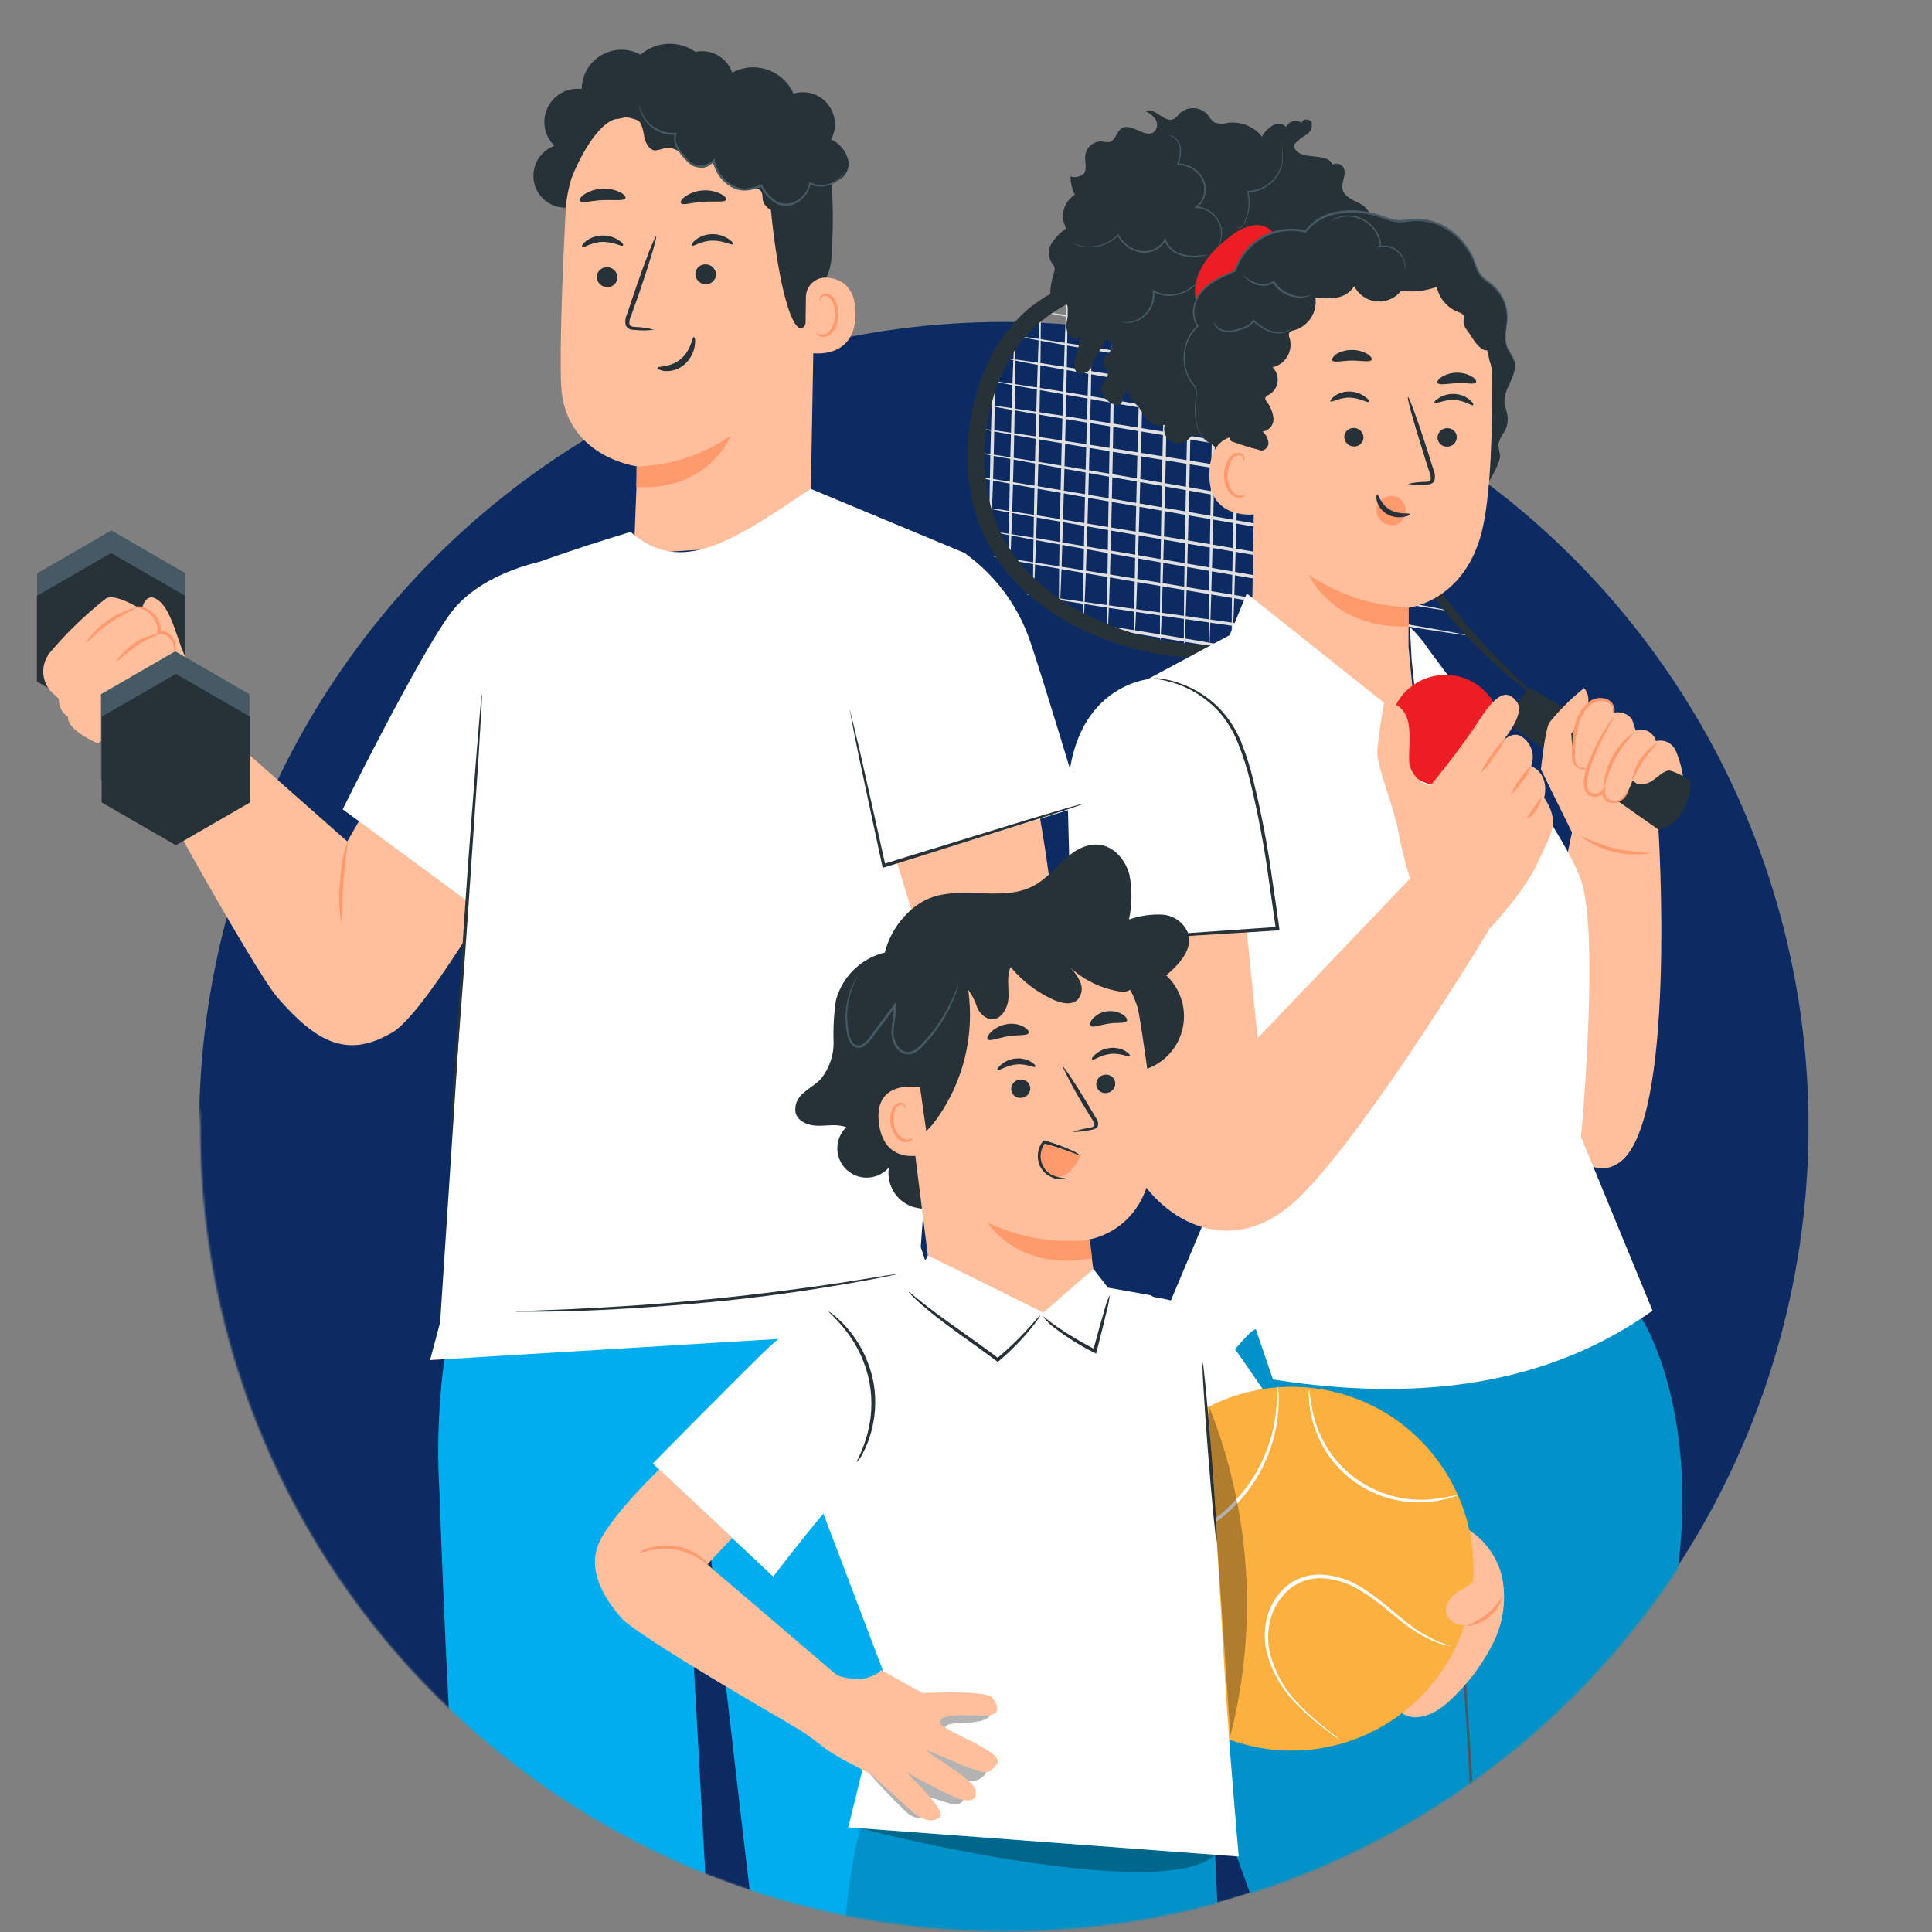 <?xml version="1.0" encoding="UTF-8"?> <svg xmlns="http://www.w3.org/2000/svg" width="1000" height="1000" viewBox="0 0 1000 1000" fill="none"><rect x="0" y="0" width="1000" height="1000" fill="#808080" stroke="none"/> <g clip-path="url(#clip0_3390_24)"> <mask id="mask0_3390_24" style="mask-type:alpha" maskUnits="userSpaceOnUse" x="-273" y="-380" width="1287" height="1380"> <path d="M936.724 583.146C936.724 813.173 750.251 999.646 520.224 999.646C290.197 999.646 103.724 813.173 103.724 583.146C103.724 353.12 -975.918 -420.354 520.224 -378.354C1279.78 -357.031 936.724 353.12 936.724 583.146Z" fill="#0D2B63"></path> </mask> <g mask="url(#mask0_3390_24)"> <circle cx="519.582" cy="583.146" r="416.5" fill="#0D2B63"></circle> <path d="M858.398 428.997C858.398 428.997 868.209 582.861 837.592 602.11C806.975 621.36 792.461 530.253 792.461 530.253L819.932 401.493L858.398 428.997Z" fill="#FFBF9D"></path> <path d="M548.268 316.206C547.794 316.206 548.268 279.601 549.418 234.471C550.568 189.34 551.854 152.769 552.361 152.803C552.869 152.837 552.361 189.408 551.177 234.538C549.993 279.669 548.876 316.206 548.268 316.206Z" fill="#E0E0E0"></path> <path d="M534.905 307.103C534.398 307.103 534.905 274.558 535.819 234.4C536.732 194.243 538.018 161.731 538.525 161.731C539.033 161.731 538.525 194.311 537.578 234.468C536.631 274.625 535.345 307.137 534.905 307.103Z" fill="#E0E0E0"></path> <path d="M522.388 295.331C521.914 295.331 522.185 268.03 522.997 234.436C523.809 200.842 524.857 173.54 525.331 173.54C525.805 173.54 525.568 200.875 524.756 234.436C523.944 267.996 522.895 295.365 522.388 295.331Z" fill="#E0E0E0"></path> <path d="M512.408 279.33C511.934 279.33 512.036 259.032 512.645 233.658C513.254 208.285 514.133 188.021 514.641 188.021C515.148 188.021 515.013 208.319 514.404 233.692C513.795 259.066 512.915 279.33 512.408 279.33Z" fill="#E0E0E0"></path> <path d="M560.889 318.843C560.416 318.843 560.889 281.02 562.141 234.266C563.393 187.511 564.611 149.688 565.118 149.688C565.626 149.688 565.118 187.511 563.9 234.266C562.682 281.02 561.397 318.843 560.889 318.843Z" fill="#E0E0E0"></path> <path d="M573.271 326.117C572.797 326.117 573.271 285.52 574.218 235.315C575.165 185.11 576.417 144.546 576.891 144.546C577.364 144.546 576.891 185.144 575.977 235.349C575.064 285.554 573.778 326.151 573.271 326.117Z" fill="#E0E0E0"></path> <path d="M587.238 329.264C586.731 329.264 587.441 286.197 588.761 233.116C590.08 180.036 591.535 136.969 592.144 136.969C592.753 136.969 591.941 180.036 590.621 233.15C589.302 286.265 587.712 329.298 587.238 329.264Z" fill="#E0E0E0"></path> <path d="M600.573 331.767C600.066 331.767 600.573 288.126 601.723 234.334C602.874 180.543 604.125 136.969 604.633 136.969C605.14 136.969 604.633 180.577 603.483 234.402C602.332 288.227 601.047 331.767 600.573 331.767Z" fill="#E0E0E0"></path> <path d="M612.954 334.948C612.446 334.948 612.954 290.595 614.172 235.958C615.389 181.321 616.675 136.969 617.149 136.969C617.622 136.969 617.149 181.287 615.931 235.992C614.713 290.697 613.427 334.948 612.954 334.948Z" fill="#E0E0E0"></path> <path d="M625.607 337.519C625.527 336.867 625.527 336.208 625.607 335.557C625.607 334.068 625.607 332.174 625.607 329.907C625.607 324.799 625.607 317.762 625.776 309.202C626.081 291.509 626.521 267.455 626.96 240.864C627.4 214.273 628.212 190.117 628.652 172.525C628.923 163.966 629.126 156.963 629.295 151.855C629.295 149.554 629.498 147.693 629.565 146.239C629.633 144.784 629.768 144.31 629.565 144.243C629.565 144.818 629.565 145.393 629.734 146.205C629.734 147.693 629.734 149.588 629.734 151.855C629.734 156.997 629.734 164 629.734 172.559C629.565 190.05 629.159 214.205 628.618 240.898C628.077 267.59 627.434 291.644 626.893 309.236C626.588 317.796 626.351 324.799 626.182 329.941C626.182 332.208 625.945 334.068 625.878 335.557C625.874 336.22 625.783 336.88 625.607 337.519V337.519Z" fill="#E0E0E0"></path> <path d="M637.72 333.664C637.213 333.664 637.72 292.864 638.938 242.592C640.156 192.319 641.442 151.519 641.915 151.519C642.389 151.519 641.915 192.319 640.697 242.625C639.479 292.932 638.194 333.698 637.72 333.664Z" fill="#E0E0E0"></path> <path d="M650.099 327.67C649.592 327.67 650.099 289.847 651.317 243.093C652.535 196.338 653.821 158.515 654.294 158.515C654.768 158.515 654.294 196.304 653.076 243.093C651.858 289.881 650.573 327.67 650.099 327.67Z" fill="#E0E0E0"></path> <path d="M662.481 334.949C661.974 334.949 662.482 297.126 663.699 250.371C664.917 203.617 666.203 165.794 666.677 165.794C667.15 165.794 666.677 203.617 665.459 250.371C664.241 297.126 662.955 334.949 662.481 334.949Z" fill="#E0E0E0"></path> <path d="M675.034 334.949C674.561 334.949 675.034 298.75 676.151 254.127C677.267 209.504 678.587 173.373 679.06 173.373C679.534 173.373 679.06 209.572 677.91 254.195C676.76 298.818 675.508 334.949 675.034 334.949Z" fill="#E0E0E0"></path> <path d="M687.245 333.697C686.738 333.697 687.245 299.426 688.463 257.171C689.681 214.916 690.967 180.646 691.44 180.646C691.914 180.646 691.44 214.916 690.222 257.205C689.004 299.494 687.583 333.697 687.245 333.697Z" fill="#E0E0E0"></path> <path d="M698.85 336.299C698.377 336.299 698.85 305.141 699.899 266.709C700.948 228.277 702.2 197.187 702.707 197.187C703.215 197.187 702.707 228.345 701.658 266.777C700.61 305.209 699.358 336.333 698.85 336.299Z" fill="#E0E0E0"></path> <path d="M711.505 339.822C711.261 338.177 711.181 336.511 711.268 334.849V276.626C711.268 259.169 711.268 243.336 711.775 231.902C711.944 226.184 712.147 221.549 712.317 218.369C712.299 216.699 712.458 215.032 712.79 213.396C712.986 215.046 713.053 216.709 712.993 218.369C712.993 221.752 712.993 226.455 712.993 231.902V276.592C712.993 294.049 712.993 309.848 712.486 321.283C712.283 327 712.114 331.635 711.911 334.815C711.918 336.493 711.782 338.168 711.505 339.822V339.822Z" fill="#E0E0E0"></path> <path d="M723.48 341.442C723.258 340.067 723.179 338.672 723.243 337.281C723.243 334.236 723.243 330.514 723.243 325.981C723.243 316.035 723.243 303.077 723.243 288.767C723.243 274.456 723.243 260.992 723.683 251.553C723.852 246.783 724.055 242.926 724.224 240.253C724.209 238.865 724.357 237.48 724.664 236.126C724.886 237.501 724.965 238.896 724.901 240.287C724.901 243.298 724.901 247.053 724.901 251.587C724.901 261.499 724.901 274.49 724.901 288.801C724.901 303.111 724.901 316.542 724.427 326.015C724.427 330.785 724.089 334.676 723.92 337.314C723.93 338.702 723.783 340.087 723.48 341.442V341.442Z" fill="#E0E0E0"></path> <path d="M759.136 328.757C759.136 329.264 704.127 320.536 636.465 309.304C568.803 298.072 514.031 288.566 514.098 288.092C514.166 287.619 569.175 296.313 636.837 307.613C704.499 318.912 759.204 328.283 759.136 328.757Z" fill="#E0E0E0"></path> <path d="M729.03 336.366C728.357 336.463 727.673 336.463 727 336.366L721.215 335.588L699.935 332.577L629.804 322.766C602.401 318.909 577.603 315.29 559.706 312.414C550.741 310.993 543.501 309.741 538.528 309.031L532.777 307.914C532.105 307.825 531.446 307.654 530.814 307.407C531.495 307.403 532.174 307.459 532.844 307.576L538.629 308.354L559.875 311.365L630.041 321.176C657.444 325.033 682.242 328.653 700.138 331.528C709.104 332.949 716.343 334.167 721.317 335.081L727.068 336.197C727.725 336.209 728.381 336.266 729.03 336.366Z" fill="#E0E0E0"></path> <path d="M651.081 337.589C651.081 338.063 629.835 334.984 603.718 330.654C577.6 326.324 556.659 322.501 556.727 321.993C556.794 321.486 577.973 324.632 604.09 328.929C630.208 333.225 651.183 337.116 651.081 337.589Z" fill="#E0E0E0"></path> <path d="M750.478 316.209C750.478 316.683 697.16 307.853 631.63 296.486C566.099 285.119 513.018 275.545 513.221 275.071C513.424 274.597 566.505 283.393 632.069 294.761C697.634 306.128 750.545 315.736 750.478 316.209Z" fill="#E0E0E0"></path> <path d="M740.698 301.998C740.698 302.471 688.768 294.048 624.895 283.188C561.022 272.328 509.261 263.126 509.328 262.652C509.396 262.179 561.259 270.569 625.165 281.462C689.072 292.356 740.8 301.524 740.698 301.998Z" fill="#E0E0E0"></path> <path d="M734.438 286.539C734.438 287.012 682.676 278.453 619.04 267.424C555.404 256.395 503.846 247.125 504.015 246.584C504.184 246.043 555.743 254.67 619.412 265.699C683.082 276.728 734.539 286.065 734.438 286.539Z" fill="#E0E0E0"></path> <path d="M731.191 273.072C731.191 273.579 680.445 265.223 618.297 254.465C556.15 243.706 505.606 234.606 505.708 234.166C505.809 233.726 556.454 242.015 618.602 252.773C680.749 263.531 731.259 272.598 731.191 273.072Z" fill="#E0E0E0"></path> <path d="M728.183 257.542C728.183 258.015 678.62 250.37 617.691 240.626C556.761 230.883 507.368 222.324 507.436 221.85C507.503 221.376 556.998 228.988 617.961 238.766C678.925 248.543 728.183 257.068 728.183 257.542Z" fill="#E0E0E0"></path> <path d="M724.362 244.01C723.642 244.092 722.916 244.092 722.196 244.01L715.972 243.198L693.237 239.815L618.268 227.906L543.366 215.558L520.699 211.633L514.576 210.517C513.865 210.314 513.142 210.155 512.411 210.043H514.576L520.801 210.822L543.569 214.205C562.785 217.114 589.275 221.309 618.538 226.045L693.44 238.428L716.107 242.42L722.23 243.57C722.952 243.653 723.666 243.801 724.362 244.01V244.01Z" fill="#E0E0E0"></path> <path d="M718.878 232.135C718.878 232.609 673.004 225.369 616.607 215.626C560.211 205.882 514.539 197.864 514.607 197.391C514.675 196.917 560.482 204.157 616.912 213.9C673.342 223.643 718.946 231.661 718.878 232.135Z" fill="#E0E0E0"></path> <path d="M713.535 217.758C713.535 218.232 670.604 211.499 617.827 202.737C565.051 193.975 522.323 186.498 522.39 185.822C522.458 185.145 565.322 192.08 618.132 200.842C670.942 209.605 713.637 217.25 713.535 217.758Z" fill="#E0E0E0"></path> <path d="M709.813 204.398C709.813 204.871 668.844 198.477 618.469 190.121C568.095 181.765 527.396 174.593 527.464 174.119C527.532 173.645 568.433 180.039 618.808 188.396C669.182 196.752 709.881 203.924 709.813 204.398Z" fill="#E0E0E0"></path> <path d="M694.69 187.035C694.69 187.509 660.216 182.231 617.826 175.262C575.436 168.293 541.199 162.203 541.266 161.73C541.334 161.256 575.74 166.534 618.13 173.503C660.52 180.472 694.757 186.562 694.69 187.035Z" fill="#E0E0E0"></path> <path d="M683.49 174.894C683.49 175.368 655.951 171.139 622.12 165.421C588.289 159.704 560.954 154.697 561.225 154.223C561.495 153.75 588.763 157.978 622.594 163.696C656.425 169.413 683.591 174.42 683.49 174.894Z" fill="#E0E0E0"></path> <path d="M661.228 156.964C657.166 156.805 653.119 156.364 649.117 155.644C641.674 154.629 631.423 153.073 620.022 152.058C608.621 151.043 598.303 149.25 590.894 147.931C587.173 147.288 584.128 146.679 582.132 146.239C581.052 146.09 579.995 145.805 578.985 145.394C583.05 145.532 587.098 145.973 591.097 146.713C598.54 147.694 608.79 149.284 620.191 150.299C631.592 151.314 641.911 153.107 649.32 154.393C653.008 155.069 656.086 155.644 658.048 156.084C659.146 156.217 660.218 156.514 661.228 156.964V156.964Z" fill="#E0E0E0"></path> <path d="M794.084 359.677C791.598 358.542 789.313 357.011 787.318 355.144C781.108 350.282 775.146 345.111 769.455 339.649C760.29 331.08 751.848 321.767 744.217 311.806C739.37 305.409 735.568 298.284 732.952 290.696C730.265 282.299 728.14 273.732 726.592 265.052C724.994 255.779 722.733 246.632 719.825 237.683C716.486 228.129 712.214 218.928 707.071 210.212C695.621 190.966 679.64 174.811 660.52 163.153C655.487 159.998 650.28 157.129 644.924 154.56C639.454 152.033 633.799 149.93 628.008 148.268C616.108 144.877 603.649 143.911 591.369 145.426C578.57 147.078 566.114 150.743 554.46 156.285C548.647 159.142 543.205 162.698 538.254 166.875C533.282 171.143 528.892 176.045 525.196 181.456C521.593 186.981 518.599 192.879 516.264 199.048C514.072 205.253 512.375 211.622 511.19 218.095C508.83 230.725 508.91 243.69 511.427 256.29C513.86 268.356 518.996 279.714 526.447 289.512C528.25 291.872 530.181 294.131 532.233 296.278C534.432 298.308 536.36 300.541 538.728 302.401C543.202 306.249 547.951 309.766 552.937 312.923C572.08 324.476 593.644 331.425 615.93 333.222C626.061 334.1 636.248 334.1 646.378 333.222C656.223 332.477 665.763 331.327 674.999 330.786C683.895 330.133 692.835 330.462 701.658 331.767C709.498 333.186 717.126 335.596 724.359 338.939C735.783 344.068 746.829 350.004 757.412 356.7C764.105 360.87 770.575 365.387 776.797 370.233C779.113 371.754 781.169 373.639 782.886 375.815C782.48 376.356 773.414 369.624 755.652 359.677C744.931 353.613 733.847 348.212 722.464 343.506C715.533 340.554 708.259 338.486 700.812 337.349C692.391 336.327 683.883 336.225 675.439 337.044C666.44 337.755 657.001 339.108 646.953 340.055C636.439 341.086 625.855 341.199 615.321 340.394C591.793 338.848 568.959 331.778 548.674 319.757C543.288 316.433 538.164 312.7 533.349 308.593C530.812 306.63 528.579 304.194 526.211 301.826C523.842 299.458 521.677 297.022 519.783 294.316C511.443 283.554 505.659 271.037 502.867 257.711C500.076 244.027 499.938 229.935 502.461 216.2C503.72 209.219 505.541 202.352 507.908 195.665C510.485 188.847 513.786 182.326 517.753 176.212C521.885 170.157 526.774 164.654 532.3 159.838C537.857 155.376 543.935 151.605 550.4 148.606C556.692 145.514 563.262 143.022 570.022 141.163C576.627 139.318 583.353 137.939 590.151 137.036C603.572 135.455 617.175 136.605 630.139 140.419C636.349 142.203 642.412 144.465 648.273 147.185C653.929 149.928 659.419 153.001 664.715 156.387C669.852 159.699 674.82 163.267 679.6 167.078C684.237 170.846 688.622 174.915 692.727 179.257C700.533 187.548 707.346 196.722 713.025 206.592C718.297 215.816 722.616 225.554 725.915 235.653C728.819 244.914 731.024 254.379 732.512 263.969C733.809 272.438 735.663 280.813 738.06 289.038C740.317 296.196 743.684 302.955 748.04 309.066C755.238 319.045 763.152 328.486 771.722 337.315C785.694 351.964 794.49 359.17 794.084 359.677Z" fill="#263238"></path> <path d="M778.389 373.075L858.399 429.404C858.399 429.404 874.232 427.205 875.111 404.098L791.515 355.821L778.389 373.075V373.075Z" fill="#263238"></path> <path d="M819.899 356.159C813.281 361.444 807.258 367.434 801.935 374.022C799.702 377.845 797.571 398.245 797.571 398.245L815.197 433.97C815.197 433.97 832.112 435.662 834.819 421.216C837.525 406.77 813.945 389.787 813.945 389.787L813.302 379.638C813.302 379.638 827.545 364.854 819.899 356.159Z" fill="#FFBF9D"></path> <path d="M821.757 365.803C822.991 364.183 824.71 363.001 826.664 362.429C828.618 361.857 830.704 361.925 832.616 362.623C832.616 362.623 834.579 363.367 835.187 368.949C836.934 368.505 838.773 368.59 840.471 369.192C842.17 369.794 843.651 370.887 844.728 372.332L846.656 378.185C847.694 377.783 848.806 377.607 849.918 377.669C851.029 377.731 852.115 378.03 853.101 378.546C854.088 379.061 854.953 379.782 855.638 380.659C856.324 381.536 856.814 382.55 857.076 383.632C857.076 383.632 865.365 381.061 868.342 391.075C869.634 394.507 870.553 398.068 871.082 401.698C871.082 401.698 864.756 398.314 863.233 398.856C857.719 400.513 854.945 407.347 847.265 405.622L844.931 403.964C844.931 403.964 841.548 415.974 834.782 414.756C828.015 413.538 829.876 409.14 829.876 409.14C829.876 409.14 824.362 414.113 821.79 409.14C820.379 405.413 820.379 401.298 821.79 397.57C821.79 397.57 816.614 399.938 815.362 394.627C814.72 388.814 814.72 382.949 815.362 377.136L821.757 365.803Z" fill="#FFBF9D"></path> <path d="M857.786 384.478C858.124 384.884 854.132 388.403 850.58 393.816C847.028 399.229 845.201 404.202 844.693 403.965C845.335 399.954 846.838 396.129 849.098 392.754C851.358 389.378 854.322 386.532 857.786 384.411V384.478Z" fill="#FF9A6C"></path> <path d="M846.151 378.657C842.271 383.089 838.805 387.868 835.799 392.934C833.322 398.267 831.341 403.816 829.878 409.511C829.921 403.441 831.421 397.47 834.253 392.1C837.085 386.731 841.166 382.12 846.151 378.657Z" fill="#FF9A6C"></path> <path d="M842.937 409.108C842.937 409.108 842.937 409.616 842.497 410.461C841.911 411.667 841.095 412.748 840.095 413.642C839.3 414.383 838.351 414.94 837.316 415.273C836.281 415.606 835.186 415.708 834.107 415.57C832.699 415.429 831.395 414.765 830.453 413.709C829.476 412.484 828.983 410.944 829.066 409.379L830.487 409.886C829.633 411.097 828.372 411.962 826.935 412.322C825.377 412.666 823.747 412.413 822.368 411.612C821.665 411.137 821.078 410.511 820.651 409.779C820.223 409.047 819.966 408.228 819.898 407.383C819.679 405.823 819.679 404.24 819.898 402.68C820.266 400.242 820.925 397.857 821.86 395.576C822.638 393.377 823.518 391.279 824.398 389.317C825.945 385.828 827.708 382.439 829.675 379.168C830.967 376.953 832.391 374.818 833.938 372.774C835.021 371.319 835.697 370.575 835.799 370.642C835.9 370.71 833.803 374.026 830.758 379.777C828.966 383.077 827.34 386.464 825.886 389.926C825.04 391.888 824.229 393.952 823.484 396.117C822.619 398.296 822.006 400.566 821.657 402.883C821.218 405.691 821.285 408.973 823.18 410.089C824.188 410.718 825.399 410.936 826.563 410.698C827.614 410.441 828.545 409.833 829.202 408.973L830.758 406.977V409.48C830.645 410.686 830.983 411.891 831.705 412.863C832.401 413.69 833.376 414.232 834.445 414.386C835.363 414.524 836.298 414.472 837.195 414.234C838.091 413.995 838.928 413.575 839.655 412.999C840.877 411.815 841.976 410.512 842.937 409.108V409.108Z" fill="#FF9A6C"></path> <path d="M835.053 369.827C835.091 369.083 835.091 368.338 835.053 367.594C834.872 366.628 834.452 365.722 833.832 364.96C833.211 364.198 832.41 363.603 831.5 363.23C830.123 362.763 828.647 362.661 827.219 362.934C825.79 363.207 824.456 363.845 823.347 364.786C820.542 367.203 818.487 370.373 817.427 373.92C816.331 377.542 815.65 381.276 815.397 385.051C815.397 386.776 815.092 388.434 815.058 389.99C815.039 391.401 815.187 392.809 815.498 394.185C815.904 396.689 818.34 397.365 819.592 397.568C820.331 397.696 821.086 397.696 821.825 397.568C821.825 397.568 821.148 398.38 819.524 398.245C818.554 398.188 817.608 397.922 816.75 397.467C816.167 397.18 815.649 396.777 815.228 396.283C814.816 395.709 814.507 395.068 814.314 394.388C813.864 392.929 813.614 391.415 813.57 389.889C813.57 388.197 813.57 386.505 813.773 384.78C813.949 380.855 814.619 376.967 815.769 373.21C816.934 369.333 819.231 365.893 822.366 363.331C823.705 362.264 825.306 361.576 827.002 361.338C828.698 361.1 830.426 361.321 832.008 361.978C833.053 362.46 833.949 363.213 834.604 364.159C835.258 365.105 835.647 366.21 835.729 367.357C835.695 369.116 835.12 369.895 835.053 369.827Z" fill="#FF9A6C"></path> <path d="M855.045 441.451C848.529 442.687 841.824 442.528 835.375 440.983C828.925 439.437 822.876 436.541 817.628 432.485C823.508 435.187 829.58 437.449 835.795 439.252C842.149 440.455 848.583 441.19 855.045 441.451V441.451Z" fill="#FF9A6C"></path> <path d="M652.267 69.578C650.155 67.354 647.555 65.652 644.672 64.607C641.789 63.561 638.702 63.202 635.656 63.556C633.265 64.253 630.714 64.158 628.382 63.285C627.046 62.133 625.904 60.774 624.999 59.26C624.086 58.266 622.985 57.465 621.759 56.903C620.533 56.34 619.207 56.028 617.858 55.984C616.51 55.94 615.167 56.165 613.907 56.646C612.647 57.127 611.495 57.855 610.519 58.786C609.717 59.86 608.746 60.797 607.644 61.56C602.806 64.064 597.494 54.997 592.758 57.534C594.92 58.383 596.773 59.869 598.07 61.797C598.7 62.77 598.983 63.928 598.873 65.083C598.762 66.238 598.264 67.321 597.46 68.157C592.927 72.081 585.586 63.184 580.545 66.432C577.805 68.191 577.433 72.792 574.286 73.502C573.04 73.63 571.78 73.539 570.565 73.232C568.47 73.064 566.389 73.703 564.748 75.017C563.108 76.331 562.03 78.221 561.735 80.302C561.329 83.685 563.122 88.219 560.416 90.452C559.483 91.051 558.431 91.44 557.332 91.591C556.234 91.743 555.116 91.654 554.055 91.331C554.091 94.619 554.866 97.856 556.322 100.804C553.473 102.571 551.419 105.373 550.593 108.622C549.767 111.871 550.232 115.314 551.89 118.227C548.897 120.255 546.334 122.853 544.346 125.873C543.399 127.396 542.896 129.154 542.896 130.947C542.896 132.741 543.399 134.499 544.346 136.022C544.888 136.633 545.344 137.316 545.699 138.052C545.936 138.904 545.936 139.805 545.699 140.657C544.597 143.944 543.893 147.351 543.602 150.806C543.602 154.189 546.173 157.978 549.59 157.572C550.347 157.317 551.167 157.317 551.924 157.572C552.158 157.755 552.351 157.985 552.491 158.248C552.631 158.51 552.714 158.798 552.736 159.095C552.927 161.544 552.744 164.008 552.195 166.402C551.641 168.818 552.015 171.354 553.243 173.507C553.579 174.009 554.019 174.434 554.532 174.753C555.046 175.071 555.622 175.276 556.222 175.353C556.821 175.429 557.43 175.377 558.008 175.199C558.586 175.02 559.118 174.72 559.57 174.319C558.555 178.108 557.574 181.897 556.593 185.686C556.079 186.761 555.858 187.954 555.954 189.142C556.049 190.33 556.456 191.472 557.134 192.452C559.299 194.617 563.19 192.959 564.814 190.388C566.438 187.817 566.945 184.603 568.637 182.066C569.447 181.12 570.15 180.088 570.734 178.987C571.106 178.074 571.241 176.957 571.986 176.348C573.542 175.097 575.876 177.228 575.64 179.224C575.133 181.144 574.074 182.873 572.595 184.197C571.872 184.88 571.368 185.762 571.145 186.731C570.922 187.7 570.991 188.714 571.343 189.644C571.817 190.456 572.696 190.997 573.17 191.843C574.76 194.719 570.497 197.527 569.99 200.808C569.983 202.028 570.257 203.234 570.791 204.331C571.325 205.428 572.104 206.387 573.068 207.135C575.166 209.266 579.259 210.991 580.613 208.319C580.879 207.327 581.093 206.322 581.256 205.308C581.825 204.225 582.635 203.287 583.624 202.567C585.891 200.561 587.505 197.922 588.259 194.989C585.755 198.068 583.082 202.161 584.875 205.748C585.802 207.167 586.943 208.434 588.259 209.503C590.525 211.871 591.912 214.983 594.145 217.385C595.145 218.686 596.537 219.629 598.116 220.075C599.695 220.52 601.376 220.443 602.907 219.855C602.392 221.441 602.428 223.154 603.011 224.716C603.595 226.278 604.69 227.597 606.119 228.456C607.547 229.316 609.225 229.666 610.878 229.449C612.531 229.233 614.063 228.463 615.222 227.264C615.762 226.528 616.454 225.916 617.252 225.471C618.191 225.201 619.188 225.201 620.127 225.471C623.023 225.976 626.003 225.671 628.736 224.59C631.47 223.51 633.853 221.696 635.622 219.348L632.679 218.299C638.502 218.029 644.18 216.395 649.256 213.529C654.06 210.146 657.206 203.785 654.736 198.508C653.688 196.241 651.624 193.907 652.571 191.742C653.014 190.992 653.611 190.346 654.323 189.844C655.034 189.343 655.844 188.998 656.699 188.832L677.268 181.728C680.7 180.867 683.834 179.09 686.334 176.585C687.482 175.265 688.074 173.551 687.986 171.804C687.898 170.057 687.136 168.412 685.861 167.214C687.464 164.029 689.94 161.366 692.999 159.534C696.382 157.505 700.408 156.625 703.927 154.73C705.761 153.947 707.341 152.668 708.488 151.037C709.636 149.405 710.305 147.486 710.422 145.495C710.219 141.503 704.739 138.424 701.998 141.3C702.573 135.311 713.23 135.007 714.177 129.053C714.955 124.249 708.798 121.711 705.652 117.99C706.295 116.298 708.02 115.25 708.731 113.592C710.219 110.209 706.633 106.623 703.216 104.999C699.799 103.375 695.706 101.616 694.894 97.996C694.082 94.376 697.33 89.978 695.334 86.696C694.754 85.79 693.853 85.136 692.811 84.866C691.77 84.597 690.664 84.731 689.718 85.242C687.045 78.475 674.02 83.449 670.265 77.055C669.935 76.555 669.78 75.96 669.825 75.363C669.933 74.872 670.166 74.418 670.502 74.044C672.231 72.357 674.163 70.891 676.253 69.679C677.282 69.049 678.092 68.116 678.57 67.007C679.049 65.899 679.173 64.67 678.925 63.488C678.08 61.255 673.817 61.289 673.851 63.691C673.217 63.194 672.478 62.848 671.691 62.678C670.903 62.509 670.088 62.521 669.305 62.713C668.523 62.905 667.795 63.273 667.176 63.788C666.556 64.304 666.063 64.953 665.731 65.687C664.792 64.775 663.569 64.21 662.264 64.087C660.96 63.964 659.653 64.29 658.559 65.011C656.288 66.464 654.407 68.45 653.079 70.796" fill="#263238"></path> <path d="M619.143 145.595C621.579 135.75 629.292 127.969 637.344 121.913C640.658 119.231 644.588 117.417 648.779 116.636C650.891 116.278 653.062 116.552 655.018 117.425C656.975 118.298 658.629 119.73 659.774 121.541L658.962 128.612C659.537 139.877 650.572 149.08 646.14 159.466C644.178 163.999 642.554 169.615 637.987 171.239C635.52 172.068 632.834 171.959 630.442 170.934C620.97 167.382 616.707 155.372 619.143 145.595Z" fill="#ED1D24"></path> <path d="M616.539 197.595C613.672 193.168 612.441 187.879 613.059 182.641C613.676 177.403 616.104 172.545 619.922 168.906C616.032 163.527 617.859 155.577 622.291 150.638C627.088 146.017 632.872 142.547 639.206 140.488C641.48 133.027 646.531 126.724 653.317 122.877C660.103 119.031 668.106 117.936 675.676 119.818C684.066 108.586 700.948 107.503 714.209 112.003C717.369 113.357 720.707 114.246 724.122 114.642C726.62 114.515 729.106 114.221 731.565 113.762C745.334 112.544 758.629 122.761 763.264 135.718C763.857 137.85 764.745 139.889 765.903 141.774C767.836 143.941 770.029 145.861 772.432 147.491C774.82 149.531 776.738 152.062 778.058 154.911C779.378 157.761 780.067 160.861 780.078 164.001C780.078 169.312 778.116 174.895 780.078 179.8C781.438 182.092 782.68 184.452 783.8 186.871C785.999 194.28 777.609 201.384 778.759 209.03C778.996 210.62 779.638 212.075 779.977 213.597C780.779 216.767 780.406 220.12 778.928 223.036C777.372 225.051 776.223 227.349 775.545 229.802C775.603 231.692 775.899 233.568 776.424 235.384C777.135 239.951 766.614 256.968 762.588 259.269L645.735 255.142C641.359 253.952 637.461 251.431 634.582 247.927C631.702 244.424 629.984 240.111 629.666 235.587C629.783 234.086 629.466 232.583 628.752 231.257C627.89 230.318 626.842 229.569 625.674 229.058C618.332 224.66 617.893 214.308 618.907 205.85C619.11 204.663 619.11 203.451 618.907 202.264C618.441 200.564 617.636 198.976 616.539 197.595V197.595Z" fill="#263238"></path> <path d="M650.066 199.353C650.683 188.129 654.31 177.277 660.566 167.937C666.822 158.598 675.477 151.114 685.623 146.272C695.19 142.323 705.449 140.321 715.8 140.386C725.4 139.896 734.923 142.338 743.102 147.389C749.462 149.182 772.095 171.815 772.298 195.327C772.501 221.411 771.723 253.314 767.595 272.563C759.239 311.232 729.062 314.548 729.062 314.548V334.846L734.948 395.099L658.727 353.859L647.597 346.755L650.066 199.353Z" fill="#FFBF9D"></path> <path d="M712.45 263.263C712.729 261.427 713.667 259.755 715.089 258.56C716.395 257.44 718.033 256.781 719.75 256.683C721.468 256.585 723.17 257.055 724.595 258.019C725.89 259.11 726.836 260.557 727.317 262.18C727.798 263.804 727.793 265.533 727.302 267.153V267.153C725.678 269.386 724.494 271.585 721.753 271.822H720.468C718.333 271.819 716.279 271.009 714.716 269.555C713.891 268.744 713.258 267.757 712.866 266.667C712.473 265.578 712.331 264.414 712.45 263.263V263.263Z" fill="#FF9A6C"></path> <path d="M754.062 226.419C754 227.723 753.432 228.952 752.478 229.843C751.523 230.734 750.259 231.217 748.954 231.189C748.313 231.208 747.675 231.096 747.079 230.863C746.482 230.629 745.938 230.278 745.48 229.829C745.023 229.381 744.66 228.845 744.414 228.253C744.168 227.661 744.043 227.026 744.048 226.385C744.101 225.084 744.662 223.856 745.611 222.964C746.56 222.072 747.821 221.588 749.123 221.615C749.765 221.597 750.404 221.708 751.003 221.941C751.601 222.175 752.147 222.526 752.607 222.973C753.068 223.421 753.434 223.957 753.684 224.549C753.934 225.141 754.062 225.777 754.062 226.419V226.419Z" fill="#263238"></path> <path d="M762.52 209.706C761.844 210.314 758.224 207.304 752.845 207.033C747.466 206.762 743.338 209.232 742.696 208.521C742.053 207.811 743.135 207.067 744.928 205.916C747.337 204.425 750.153 203.726 752.98 203.92C755.787 204.065 758.475 205.096 760.66 206.864C762.351 208.217 762.825 209.503 762.52 209.706Z" fill="#263238"></path> <path d="M728.655 250.508C731.545 249.795 734.509 249.432 737.485 249.425C738.872 249.425 740.192 249.154 740.496 248.207C740.675 246.791 740.428 245.354 739.786 244.08C738.669 240.697 737.519 237.314 736.402 233.389C731.565 218.165 728.148 205.682 728.757 205.512C729.366 205.343 733.798 217.489 738.635 232.577L742.018 243.336C742.79 245.047 742.934 246.975 742.424 248.782C742.2 249.254 741.87 249.668 741.459 249.991C741.048 250.314 740.568 250.537 740.056 250.643C739.28 250.82 738.483 250.888 737.688 250.846C734.675 251.124 731.639 251.01 728.655 250.508V250.508Z" fill="#263238"></path> <path d="M729.064 314.38C710.598 313.643 692.7 307.787 677.37 297.464C677.37 297.464 689.786 325.747 729.064 324.258V314.38Z" fill="#FF9A6C"></path> <path d="M763.939 198.001C762.958 199.253 758.898 198.001 754.061 198.306C749.223 198.61 745.163 199.49 744.148 198.306C743.708 197.697 744.148 196.445 746.043 195.227C748.431 193.736 751.183 192.929 753.998 192.893C756.814 192.857 759.585 193.594 762.011 195.024C763.77 196.14 764.379 197.392 763.939 198.001Z" fill="#263238"></path> <path d="M695.772 225.944C695.743 227.247 696.22 228.511 697.104 229.47C697.987 230.428 699.207 231.008 700.508 231.086C701.146 231.151 701.79 231.087 702.402 230.898C703.014 230.708 703.582 230.398 704.071 229.984C704.561 229.57 704.962 229.062 705.25 228.49C705.539 227.918 705.71 227.294 705.752 226.654C705.789 225.349 705.315 224.08 704.43 223.12C703.545 222.159 702.32 221.582 701.015 221.512C700.379 221.452 699.737 221.519 699.126 221.711C698.516 221.902 697.95 222.213 697.462 222.626C696.973 223.038 696.572 223.545 696.282 224.114C695.992 224.684 695.818 225.306 695.772 225.944V225.944Z" fill="#263238"></path> <path d="M688.7 207.776C689.309 208.453 693.166 205.712 698.545 205.814C703.924 205.915 707.848 208.689 708.457 208.013C709.066 207.336 708.119 206.558 706.427 205.272C704.115 203.619 701.353 202.71 698.511 202.668C695.706 202.613 692.957 203.455 690.662 205.069C688.971 206.321 688.395 207.471 688.7 207.776Z" fill="#263238"></path> <path d="M689.614 186.634C690.663 187.886 694.858 186.634 699.764 186.634C704.669 186.634 708.999 187.615 709.913 186.329C710.353 185.721 709.71 184.469 707.883 183.285C705.374 181.812 702.502 181.073 699.594 181.153C696.702 181.125 693.862 181.923 691.407 183.454C689.783 184.807 689.174 186.059 689.614 186.634Z" fill="#263238"></path> <path d="M654.328 236.569C654.328 233.693 651.486 226.656 648.645 226.047C641.033 224.423 627.196 224.288 626.012 243.741C624.354 270.332 651.419 266.509 651.486 265.731C651.554 264.953 653.753 246.718 654.328 236.569Z" fill="#FFBF9D"></path> <path d="M644.753 255.548C644.753 255.548 644.28 255.853 643.468 256.157C642.381 256.59 641.171 256.59 640.085 256.157C637.31 254.973 635.213 250.338 635.382 245.534C635.472 243.258 636.061 241.029 637.107 239.005C637.399 238.183 637.888 237.445 638.531 236.855C639.174 236.265 639.951 235.842 640.795 235.622C641.336 235.516 641.897 235.599 642.383 235.858C642.87 236.117 643.253 236.535 643.468 237.043C643.772 237.821 643.468 238.328 643.704 238.396C643.941 238.463 644.313 237.99 644.144 236.873C644.048 236.21 643.725 235.601 643.231 235.148C642.528 234.546 641.617 234.243 640.694 234.302C639.593 234.47 638.551 234.907 637.66 235.574C636.769 236.241 636.056 237.117 635.585 238.125C634.312 240.367 633.615 242.889 633.555 245.466C633.386 250.812 635.822 256.022 639.577 257.341C640.28 257.596 641.032 257.688 641.776 257.612C642.519 257.536 643.237 257.293 643.874 256.901C644.686 256.191 644.855 255.616 644.753 255.548Z" fill="#FF9A6C"></path> <path d="M778.182 195.971C775.629 194.507 773.546 192.344 772.18 189.737C770.814 187.13 770.22 184.188 770.468 181.255C766.848 182.135 763.499 177.331 761.571 174.15C759.642 170.97 757.207 169.245 757.545 165.524C757.748 164.816 757.748 164.066 757.545 163.358C757.071 162.31 755.819 161.904 754.737 161.498C751.948 160.429 749.473 158.676 747.54 156.4C745.606 154.124 744.277 151.398 743.674 148.473C737.805 150.676 731.478 151.374 725.27 150.503C723.762 152.42 721.8 153.931 719.561 154.899C717.323 155.868 714.878 156.264 712.448 156.051C710.023 155.781 707.701 154.917 705.689 153.536C703.677 152.155 702.036 150.3 700.912 148.134C699.928 149.702 698.618 151.039 697.071 152.054C695.524 153.07 693.776 153.741 691.947 154.021C688.268 154.562 684.529 154.562 680.85 154.021C681.392 157.691 680.578 161.433 678.56 164.546C676.543 167.66 673.46 169.932 669.889 170.936C668.908 171.173 667.791 171.41 667.318 172.256C667.154 172.749 667.093 173.271 667.14 173.789C667.186 174.308 667.339 174.81 667.588 175.267C668.007 176.827 668.108 178.455 667.884 180.055C667.661 181.655 667.118 183.193 666.288 184.579C665.458 185.965 664.357 187.169 663.052 188.121C661.747 189.072 660.264 189.752 658.691 190.119C659.652 191.073 660.385 192.233 660.836 193.51C661.286 194.788 661.443 196.151 661.293 197.497C661.143 198.844 660.692 200.139 659.972 201.287C659.252 202.434 658.282 203.404 657.135 204.125C656.12 204.632 654.834 205.275 654.902 206.391C654.983 206.824 655.169 207.231 655.443 207.575C657.511 210.175 658.802 213.306 659.164 216.608C659.254 218.242 658.721 219.849 657.672 221.104C656.624 222.36 655.138 223.171 653.515 223.374C654.403 224.113 655.131 225.025 655.654 226.055C656.178 227.084 656.486 228.21 656.559 229.363C656.559 231.697 654.022 233.93 651.891 232.949C646.967 231.687 642.112 230.174 637.343 228.415C630.374 217.792 640.456 207 641.877 194.381C643.6 181.711 648.232 169.611 655.409 159.028C658.231 154.491 661.644 150.35 665.558 146.713C670.239 142.773 675.345 139.369 680.782 136.564C687.545 132.402 694.937 129.363 702.671 127.565C717.218 124.96 731.867 130.948 744.926 137.714C749.893 140.25 754.501 143.436 758.627 147.187C763.356 151.999 767.193 157.612 769.961 163.764C774.573 172.358 777.35 181.816 778.114 191.54" fill="#263238"></path> <path d="M783.901 186.871C783.634 185.837 783.2 184.854 782.615 183.961C782.108 183.048 781.363 181.965 780.687 180.578C779.912 178.997 779.496 177.264 779.469 175.503C779.427 173.307 779.574 171.111 779.909 168.94C780.349 166.325 780.429 163.661 780.145 161.024C779.71 157.992 778.663 155.08 777.067 152.465C776.201 151.028 775.168 149.699 773.988 148.506C772.74 147.272 771.393 146.14 769.962 145.123C768.479 144.119 767.175 142.873 766.106 141.436C765.141 139.822 764.38 138.094 763.839 136.293C762.523 132.424 760.517 128.825 757.919 125.67C755.196 122.237 751.843 119.355 748.04 117.179C746.051 116.034 743.94 115.115 741.747 114.439C739.491 113.768 737.163 113.371 734.812 113.255C733.606 113.187 732.398 113.187 731.192 113.255L727.64 113.728C725.26 114.096 722.83 113.969 720.501 113.356C718.167 112.747 715.867 111.766 713.431 111.022C710.987 110.252 708.488 109.675 705.954 109.296C703.379 108.916 700.775 108.758 698.173 108.823C695.518 108.892 692.876 109.232 690.29 109.838C684.905 111.08 680.051 113.993 676.42 118.16L675.371 119.412L675.811 119.243C668.135 117.365 660.032 118.491 653.158 122.39C646.285 126.289 641.161 132.666 638.833 140.218L639.07 139.947C635.782 141.244 632.573 142.735 629.462 144.413C626.439 146.034 623.743 148.202 621.512 150.807C619.402 153.393 618.034 156.503 617.554 159.806C617.048 163.003 617.787 166.272 619.617 168.94V168.5C615.877 172.019 613.484 176.734 612.851 181.83C612.133 186.446 612.853 191.171 614.915 195.362C615.407 196.3 615.961 197.204 616.573 198.069C617.148 198.915 617.791 199.693 618.264 200.538C618.742 201.353 619.02 202.269 619.076 203.211C619.076 204.128 619.008 205.044 618.873 205.951C618.402 209.314 618.311 212.718 618.602 216.101C618.842 218.824 619.6 221.477 620.835 223.916C621.77 225.704 623.1 227.254 624.726 228.449C626.079 229.43 627.263 229.836 627.906 230.377C628.249 230.615 628.556 230.9 628.82 231.223C628.614 230.847 628.324 230.523 627.974 230.276C627.331 229.735 626.147 229.261 624.861 228.28C623.277 227.083 621.982 225.545 621.072 223.78C619.895 221.352 619.183 218.724 618.975 216.033C618.715 212.648 618.829 209.244 619.313 205.884C619.481 204.946 619.561 203.995 619.55 203.042C619.519 202.027 619.228 201.036 618.704 200.166C618.172 199.292 617.596 198.445 616.979 197.629C616.381 196.786 615.86 195.892 615.422 194.956C613.44 190.921 612.755 186.371 613.46 181.931C614.134 176.964 616.528 172.391 620.226 169.008L620.429 168.805L620.26 168.568C618.551 166.026 617.863 162.934 618.332 159.907C618.797 156.737 620.119 153.754 622.155 151.281C624.341 148.742 626.979 146.631 629.936 145.056C633.01 143.394 636.185 141.925 639.442 140.658H639.645C641.937 133.33 646.936 127.151 653.624 123.38C660.312 119.609 668.185 118.528 675.642 120.359H675.912L676.081 120.156L677.096 118.938C680.67 114.958 685.404 112.201 690.629 111.056C693.163 110.481 695.745 110.141 698.342 110.041C703.423 109.933 708.487 110.665 713.329 112.206C715.731 112.95 718.032 113.931 720.468 114.54C721.676 114.85 722.91 115.042 724.155 115.115C725.388 115.151 726.621 115.083 727.843 114.912L731.429 114.439C732.556 114.375 733.685 114.375 734.812 114.439C737.105 114.532 739.377 114.907 741.578 115.555C743.718 116.229 745.781 117.125 747.735 118.228C751.469 120.349 754.764 123.162 757.445 126.516C759.989 129.621 761.97 133.148 763.298 136.936C763.842 138.795 764.639 140.571 765.666 142.214C766.778 143.698 768.127 144.99 769.658 146.037C771.086 147.044 772.422 148.176 773.65 149.42C774.806 150.567 775.817 151.85 776.661 153.243C778.263 155.778 779.302 158.627 779.706 161.599C780.064 164.192 780.064 166.821 779.706 169.414C779.371 171.653 779.236 173.917 779.3 176.18C779.384 177.97 779.846 179.722 780.653 181.322C781.363 182.676 782.108 183.758 782.649 184.706C783.07 185.378 783.443 186.079 783.765 186.803L783.901 186.871Z" fill="#455A64"></path> <path d="M688.497 114.44C688.497 114.44 689.208 114.068 690.527 113.527C692.39 112.715 694.384 112.245 696.414 112.14C699.414 111.932 702.415 112.528 705.108 113.865C708.394 115.543 711.052 118.237 712.686 121.545C713.183 122.529 713.58 123.56 713.87 124.624C714.02 125.088 714.067 125.58 714.009 126.065C713.95 126.549 713.788 127.016 713.532 127.432L712.822 128.311L713.904 128.04C716.714 127.421 719.655 127.932 722.091 129.461C724.03 130.671 725.525 132.475 726.354 134.604C726.906 136.027 727.182 137.543 727.166 139.069C727.128 139.621 727.128 140.175 727.166 140.727C727.179 140.592 727.179 140.456 727.166 140.321C727.269 139.91 727.337 139.492 727.369 139.069C727.506 137.499 727.298 135.917 726.76 134.435C725.95 132.158 724.417 130.209 722.396 128.886C719.809 127.228 716.673 126.657 713.667 127.296L714.073 127.905C714.393 127.409 714.603 126.851 714.691 126.268C714.778 125.685 714.741 125.09 714.581 124.522C714.298 123.354 713.89 122.219 713.363 121.139C711.613 117.717 708.816 114.943 705.379 113.223C702.565 111.853 699.426 111.291 696.312 111.599C694.232 111.781 692.202 112.343 690.324 113.256C689.681 113.595 689.208 113.899 688.869 114.102L688.497 114.44Z" fill="#455A64"></path> <path d="M643.604 142.754C643.604 142.754 643.875 143.16 644.484 143.735C645.371 144.592 646.346 145.351 647.394 146.002C648.981 147.006 650.773 147.642 652.637 147.863C655.022 148.193 657.442 147.6 659.404 146.205H658.828L659.539 147.321L660.385 148.438C662.126 150.433 664.335 151.968 666.812 152.904C668.826 153.693 670.977 154.073 673.139 154.02C674.576 153.992 676.001 153.753 677.368 153.31C677.872 153.154 678.351 152.926 678.789 152.633C676.949 153.156 675.051 153.44 673.139 153.479C671.115 153.338 669.132 152.833 667.286 151.99C664.927 151.059 662.827 149.574 661.163 147.66L660.351 146.645C660.114 146.273 659.911 145.901 659.674 145.562L659.437 145.19L659.099 145.461C657.309 146.722 655.116 147.277 652.942 147.017C651.164 146.848 649.444 146.294 647.901 145.393C645.127 144.04 643.807 142.653 643.604 142.754Z" fill="#455A64"></path> <path d="M628.346 166.707C628.331 166.876 628.331 167.046 628.346 167.215C628.449 167.677 628.62 168.122 628.853 168.534C629.817 170.028 631.299 171.112 633.014 171.579C635.549 172.183 638.204 172.042 640.66 171.173C642.013 170.733 643.468 170.327 644.923 169.718C646.538 169.156 647.904 168.042 648.779 166.572L648.982 166.132H648.34C650.606 168.233 653.185 169.968 655.986 171.275C658.308 172.356 660.885 172.766 663.428 172.459C665.128 172.245 666.745 171.605 668.131 170.598C668.498 170.315 668.838 169.998 669.146 169.651C669.349 169.414 669.45 169.279 669.416 169.279C669.383 169.279 668.909 169.718 667.962 170.327C666.577 171.211 664.998 171.745 663.361 171.884C660.93 172.116 658.483 171.671 656.29 170.598C653.571 169.285 651.063 167.575 648.847 165.523L648.441 165.185L648.204 165.693V166.031C647.421 167.317 646.23 168.306 644.821 168.839C643.434 169.414 641.979 169.854 640.626 170.294C638.3 171.148 635.784 171.347 633.353 170.869C631.74 170.476 630.315 169.53 629.327 168.196C628.975 167.717 628.647 167.22 628.346 166.707Z" fill="#455A64"></path> <path d="M604.834 70.189C604.834 70.189 605.274 70.189 606.086 70.46C607.222 70.859 608.212 71.59 608.928 72.557C610.095 74.027 610.717 75.856 610.687 77.733C610.579 80.19 610.112 82.618 609.3 84.939V85.345H609.774C613.073 85.459 616.244 86.647 618.807 88.728C620.24 89.857 621.393 91.303 622.173 92.953C622.954 94.602 623.342 96.41 623.306 98.235C623.298 99.914 622.904 101.569 622.153 103.071C621.402 104.573 620.315 105.882 618.976 106.896L618.029 107.572H619.179C621.073 107.684 622.923 108.183 624.617 109.038C626.31 109.894 627.81 111.087 629.024 112.545C630.961 114.898 632.014 117.854 632.001 120.902C632.02 122.903 631.617 124.886 630.817 126.721C630.242 128.006 629.768 128.649 629.836 128.683C629.903 128.717 629.836 128.683 630.208 128.243C630.514 127.785 630.797 127.31 631.053 126.822C631.974 124.982 632.471 122.959 632.508 120.902C632.586 117.726 631.544 114.624 629.565 112.139C628.302 110.582 626.73 109.302 624.949 108.382C623.167 107.462 621.214 106.922 619.213 106.794L619.416 107.505C620.862 106.428 622.04 105.03 622.856 103.422C623.672 101.814 624.104 100.038 624.118 98.235C624.177 96.219 623.735 94.22 622.832 92.416C621.953 90.718 620.732 89.221 619.246 88.018C616.522 85.877 613.171 84.688 609.706 84.635L610.011 85.075C610.831 82.689 611.265 80.188 611.296 77.666C611.294 75.671 610.587 73.742 609.3 72.219C608.503 71.231 607.413 70.521 606.188 70.189H605.207H604.834Z" fill="#455A64"></path> <path d="M554.291 125.366L554.73 125.636C555.139 125.899 555.569 126.125 556.016 126.313C557.699 127.08 559.491 127.582 561.327 127.802C564.536 128.248 567.805 127.942 570.876 126.909C573.946 125.876 576.735 124.143 579.021 121.847H578.412C579.558 124.084 581.188 126.036 583.184 127.564C585.179 129.091 587.49 130.155 589.948 130.677C592.585 131.155 595.306 130.8 597.731 129.66C600.156 128.52 602.166 126.652 603.481 124.317H602.804C603.348 126.119 604.365 127.742 605.747 129.019C607.003 130.158 608.445 131.074 610.01 131.726C612.577 132.702 615.32 133.128 618.062 132.978C619.833 132.912 621.596 132.72 623.34 132.403C623.965 132.359 624.581 132.222 625.166 131.997H623.306C621.565 132.209 619.815 132.333 618.062 132.369C615.39 132.439 612.732 131.967 610.247 130.982C608.678 130.367 607.261 129.419 606.093 128.205C604.925 126.99 604.034 125.537 603.481 123.945L603.21 123.031L602.804 123.877C601.54 126.067 599.628 127.812 597.333 128.872C595.037 129.932 592.469 130.255 589.982 129.798C587.678 129.29 585.511 128.289 583.631 126.864C581.75 125.439 580.201 123.624 579.089 121.543L578.818 121.103L578.48 121.475C576.025 124.004 572.943 125.837 569.548 126.787C566.89 127.546 564.111 127.788 561.361 127.497C558.913 127.135 556.531 126.417 554.291 125.366V125.366Z" fill="#455A64"></path> <path d="M580.176 165.76C580.233 165.952 580.337 166.127 580.48 166.267C580.874 166.663 581.384 166.924 581.935 167.012C583.934 167.278 585.968 167.046 587.855 166.335C590.714 165.355 593.189 163.496 594.926 161.024C597.058 157.983 597.964 154.25 597.463 150.57L596.888 150.976C600.11 152.768 603.821 153.48 607.477 153.006C610.427 152.643 613.253 151.6 615.732 149.961C617.405 148.879 618.91 147.557 620.198 146.036C620.709 145.528 621.142 144.946 621.483 144.311C619.694 146.278 617.658 148.006 615.428 149.453C612.994 150.999 610.241 151.971 607.376 152.295C603.867 152.706 600.318 152.008 597.227 150.299L596.516 149.893V150.705C596.967 153.87 596.324 157.093 594.693 159.843C593.063 162.593 590.544 164.704 587.551 165.828C585.749 166.555 583.806 166.868 581.867 166.741C581.203 166.63 580.602 166.281 580.176 165.76V165.76Z" fill="#455A64"></path> <path d="M662.957 74.182C663.706 76.865 663.97 79.661 663.735 82.437C663.4 85.415 662.356 88.268 660.69 90.759C658.609 93.808 655.664 96.164 652.233 97.525C650.272 98.31 648.186 98.734 646.075 98.777H645.568V99.251C646.864 104.351 646.399 109.74 644.248 114.542C643.906 115.352 643.499 116.133 643.031 116.877C642.875 117.148 642.661 117.379 642.403 117.555C642.145 117.731 641.851 117.846 641.542 117.892C641.351 117.903 641.16 117.877 640.98 117.813C640.799 117.749 640.634 117.649 640.493 117.52C640.324 117.317 640.29 117.147 640.256 117.147C640.207 117.29 640.207 117.445 640.256 117.587C640.395 117.769 640.574 117.916 640.78 118.016C640.985 118.116 641.212 118.166 641.44 118.162C641.795 118.138 642.14 118.03 642.445 117.848C642.751 117.666 643.009 117.414 643.2 117.114C643.714 116.374 644.167 115.593 644.553 114.779C645.592 112.644 646.299 110.362 646.65 108.013C647.072 105.035 646.923 102.004 646.211 99.082L645.839 99.555C648.041 99.521 650.22 99.085 652.266 98.27C655.521 97.048 658.359 94.921 660.444 92.139C662.53 89.358 663.778 86.039 664.04 82.572C664.229 80.506 664.058 78.422 663.532 76.415C663.295 75.704 663.126 75.163 662.991 74.825L662.957 74.182Z" fill="#455A64"></path> <path d="M712.855 255.817C713.6 255.817 714.378 260.756 719.249 263.699C724.121 266.643 729.399 265.29 729.635 266C729.872 266.71 728.553 267.184 726.252 267.59C723.282 268.071 720.237 267.484 717.659 265.932C715.154 264.429 713.342 261.997 712.618 259.166C712.145 257.204 712.517 255.851 712.855 255.817Z" fill="#263238"></path> <path d="M850.886 684.49C850.886 684.49 897.877 760.508 847.503 894.242C806.601 1002.67 785.051 1072.87 779.841 1095.4C774.631 1117.93 761.606 1154.33 748.852 1230.29C736.605 1303.39 732.105 1336.07 732.105 1336.07L671.21 1332.69C671.21 1332.69 666.981 1177.48 690.73 1090.8C714.479 1004.13 730.752 868.666 722.599 819.713C714.446 770.759 732.071 742.916 732.071 742.916L850.886 684.49Z" fill="#0092C8"></path> <path d="M590.013 806.891C574.248 730.501 622.863 652.69 622.863 652.69L749.391 755.773C749.391 755.773 776.185 1064.21 760.352 1104.23C744.519 1144.25 654.089 1327.21 654.089 1327.21L596.238 1301.97C596.238 1301.97 626.889 1158.84 644.177 1125.07C656.626 1100.78 675.978 1081.46 672.392 1059.1C667.283 1026.45 603.004 869.208 590.013 806.891Z" fill="#0092C8"></path> <path d="M851.564 686.52C852.037 686.351 750.544 760.543 750.544 760.543L616.54 684.491L626.486 651.133C626.486 651.133 707.951 692.576 744.015 684.964C780.079 677.352 831.976 640.612 831.976 640.612L851.564 686.52Z" fill="#0092C8"></path> <path d="M764.684 972.255C762.959 932.47 760.658 896.677 758.561 866.668C756.463 836.66 754.467 812.336 753.047 795.623C752.268 787.301 751.693 780.806 751.287 776.306C751.05 774.175 750.881 772.517 750.78 771.299C750.678 770.081 750.543 769.607 750.543 769.607C750.513 770.182 750.513 770.758 750.543 771.333C750.543 772.517 750.746 774.208 750.881 776.34C751.22 780.839 751.693 787.335 752.302 795.691C753.486 812.607 755.178 836.83 757.275 866.736C759.373 896.643 761.369 932.571 762.993 972.323C763.771 992.215 764.414 1012.92 764.583 1034.74C764.583 1045.57 764.583 1056.56 764.109 1067.73C763.839 1073.31 763.568 1078.92 763.027 1084.64C762.604 1090.28 761.698 1095.87 760.32 1101.35C759.552 1103.95 758.59 1106.48 757.444 1108.93C756.43 1111.44 755.347 1113.94 754.061 1116.37C751.806 1121.31 749.551 1126.21 747.295 1131.06C742.784 1140.73 738.195 1150.22 733.526 1159.51C724.358 1178.12 715.359 1196.05 706.698 1213.1C689.343 1247.27 676.419 1280.05 662.718 1306.17L663.902 1306.78C677.603 1280.73 690.628 1247.98 708.051 1213.88C716.746 1196.79 725.813 1178.89 735.116 1160.29C739.717 1150.98 744.352 1141.51 748.919 1131.8C751.175 1127 753.43 1122.1 755.685 1117.12C756.836 1114.68 757.918 1112.15 759.068 1109.64C760.225 1107.12 761.197 1104.52 761.978 1101.86C763.39 1096.31 764.318 1090.65 764.752 1084.95C765.293 1079.3 765.564 1073.65 765.835 1068.03C766.274 1056.83 766.274 1045.8 766.274 1034.98C766.207 1013.06 765.395 992.148 764.684 972.255Z" fill="#455A64"></path> <path d="M586.091 355.818L636.466 328.754L645.329 307.169L734.508 378.214L730.651 341.44L729.771 324.525C733.41 327.972 736.635 331.833 739.379 336.027C745.029 343.91 808.598 426.965 818.341 455.586C828.084 484.207 818.341 588.542 818.341 588.542L855.352 678.397C800.613 717.37 733.763 725.76 658.896 714.021L650.032 688.038C646.649 688.038 631.391 708.337 631.391 708.337L597.56 693.248L638.901 595.139L631.053 497.502L586.091 355.818Z" fill="white"></path> <path d="M722.43 375.984C721.694 375.633 721.02 375.164 720.434 374.596L715.089 370.334C710.521 366.714 704.127 361.301 696.177 355.55H696.989C693.579 357.75 690.541 360.479 687.99 363.635C685.081 367.018 682.273 370.401 679.16 374.089L678.247 375.104L677.638 375.747L676.995 375.138C666.894 365.799 657.391 355.833 648.543 345.299C645.16 341.239 642.623 337.856 640.863 335.522C639.891 334.336 639.041 333.055 638.326 331.699C639.456 332.727 640.487 333.86 641.405 335.082L649.49 344.487C656.257 352.403 666.406 362.857 678.179 373.852H676.927L677.841 372.871C680.886 369.488 683.727 365.733 686.704 362.451C689.41 359.163 692.646 356.35 696.279 354.129L696.718 353.892L697.091 354.196C705.075 360.151 711.266 365.699 715.698 369.556C717.897 371.518 719.588 372.939 720.738 374.157C721.375 374.694 721.943 375.307 722.43 375.984V375.984Z" fill="white"></path> <path d="M586.094 355.824C583.759 356.569 557.676 368.173 559.029 414.995C560.145 451.397 576.147 584.995 588.529 607.459C600.912 629.923 637.787 655.296 674.19 618.116C710.592 580.936 771.081 480.627 771.081 480.627L730.484 454.069L650.948 537.327L638.329 413.303C638.329 413.303 628.822 341.886 586.094 355.824Z" fill="#FFBF9D"></path> <path d="M768.578 398.639C779.861 387.357 779.861 369.063 768.578 357.78C757.295 346.498 739.002 346.498 727.719 357.78C716.436 369.063 716.436 387.357 727.719 398.639C739.002 409.922 757.295 409.922 768.578 398.639Z" fill="#ED1D24"></path> <path d="M716.545 363.364C714.799 372.06 713.545 380.848 712.79 389.685C712.79 396.451 722.364 421.114 723.717 430.282C725.383 438.949 727.552 447.511 730.213 455.926L771.25 480.555C771.25 480.555 790.026 460.256 796.183 446.013C802.341 431.771 808.16 426.527 799.262 412.859C799.262 412.859 802.645 401.221 792.496 396.451C793.434 394.051 793.612 391.421 793.007 388.916C792.402 386.411 791.043 384.152 789.113 382.445C782.347 375.949 775.58 386.2 775.58 386.2C775.58 386.2 790.263 370.13 785.154 363.297C780.046 356.463 774.532 358.831 765.33 373.209C756.128 387.587 740.362 406.702 740.362 406.702C737.708 406.022 735.293 404.624 733.383 402.66C731.473 400.696 730.142 398.243 729.536 395.571C728.183 386.606 734.645 364.379 716.545 363.364Z" fill="#FFBF9D"></path> <path d="M779.266 381.735C777.851 385.308 775.875 388.631 773.413 391.58C771.452 394.867 768.999 397.833 766.139 400.376C769.548 393.535 773.974 387.25 779.266 381.735V381.735Z" fill="#FF9A6C"></path> <path d="M792.461 396.692C791.5 399.518 789.995 402.127 788.029 404.372C785.154 408.33 782.515 411.307 782.143 411.138C783.103 408.313 784.609 405.704 786.574 403.459C789.281 399.365 791.92 396.388 792.461 396.692Z" fill="#FF9A6C"></path> <path d="M797.57 413.304C798.01 413.507 797.198 416.281 795.202 419.258C793.206 422.235 790.905 423.995 790.567 423.656C790.229 423.318 791.852 421.085 793.747 418.243C795.642 415.401 797.13 413.101 797.57 413.304Z" fill="#FF9A6C"></path> <path d="M594.073 351.589C594.073 351.589 549.822 355.954 552.8 420.131L554.525 487.59L661.262 480.621C661.262 480.621 662.378 353.315 594.073 351.589Z" fill="white"></path> <path d="M554.528 487.594C555.22 487.453 555.921 487.363 556.625 487.323L562.647 486.782L585.043 485.056L661.197 479.745L660.385 480.726C659.235 472.708 658.017 464.352 656.799 455.826C654.497 438.863 651.336 422.027 647.326 405.384C645.639 398.123 643.376 391.007 640.56 384.105C638.146 378.133 634.712 372.626 630.411 367.832C623.929 360.967 615.765 355.917 606.729 353.183C604.396 352.507 602.023 351.976 599.624 351.593C598.733 351.508 597.851 351.349 596.986 351.12C597.874 351.022 598.77 351.022 599.658 351.12C602.232 351.393 604.778 351.88 607.27 352.574C616.504 355.129 624.882 360.118 631.527 367.02C636.046 371.855 639.667 377.457 642.218 383.563C645.035 390.523 647.297 397.695 648.984 405.012C653.091 421.744 656.298 438.684 658.592 455.759C659.911 464.284 661.095 472.674 662.178 480.658V481.606H661.231L585.077 486.308L562.613 487.526L556.558 487.763C555.877 487.782 555.196 487.725 554.528 487.594Z" fill="#263238"></path> <path d="M294.939 107.331C290.894 107.909 286.779 106.966 283.389 104.685C279.999 102.404 277.575 98.948 276.586 94.983C275.597 91.019 276.113 86.829 278.035 83.223C279.956 79.617 283.147 76.852 286.989 75.462C284.397 72.953 282.66 69.692 282.025 66.142C281.389 62.591 281.887 58.93 283.448 55.678C285.008 52.426 287.552 49.747 290.72 48.022C293.887 46.296 297.518 45.611 301.096 46.063C301.135 42.512 302.094 39.031 303.879 35.961C305.665 32.891 308.216 30.337 311.283 28.547C314.351 26.758 317.83 25.795 321.381 25.752C324.933 25.708 328.434 26.587 331.544 28.302C335.445 24.92 340.364 22.94 345.52 22.677C350.675 22.413 355.771 23.881 359.996 26.847C363.434 26.112 367.017 26.498 370.219 27.949C373.421 29.399 376.074 31.838 377.788 34.907C379.502 37.976 380.188 41.514 379.744 45.002C379.3 48.489 377.75 51.742 375.322 54.284" fill="#263238"></path> <path d="M364.022 43.052H360.402C342.824 43.626 326.105 50.793 313.569 63.129C301.033 75.464 293.598 92.065 292.74 109.632C291.049 143.463 289.662 181.049 290.44 199.182C292.064 236.735 329.853 241.403 329.853 241.403L328.094 286.669L419.2 280.985L422.144 116.973C424.174 77.966 403.198 44.101 364.022 43.052Z" fill="#FFBF9D"></path> <path d="M329.446 241.471C346.898 240.944 363.831 235.414 378.23 225.537C378.23 225.537 366.93 254.327 329.344 252.094L329.446 241.471Z" fill="#FF9A6C"></path> <path d="M308.879 143.157C308.87 144.587 309.427 145.962 310.428 146.982C311.43 148.003 312.795 148.586 314.224 148.603C314.908 148.635 315.591 148.53 316.234 148.294C316.876 148.059 317.465 147.697 317.966 147.231C318.467 146.764 318.87 146.203 319.151 145.579C319.432 144.955 319.586 144.281 319.603 143.596C319.577 142.193 319.003 140.856 318.005 139.87C317.006 138.884 315.661 138.327 314.258 138.319C312.907 138.263 311.588 138.738 310.583 139.642C309.578 140.546 308.966 141.808 308.879 143.157V143.157Z" fill="#263238"></path> <path d="M301.265 127.866C301.976 128.543 305.934 125.396 311.719 125.227C317.504 125.058 321.868 127.832 322.41 127.122C322.951 126.411 322.004 125.532 320.109 124.246C317.556 122.597 314.553 121.782 311.516 121.912C308.511 121.987 305.607 123.018 303.228 124.855C301.502 126.276 300.927 127.562 301.265 127.866Z" fill="#263238"></path> <path d="M359.894 141.838C359.921 143.238 360.496 144.572 361.495 145.553C362.495 146.533 363.839 147.082 365.239 147.082C365.923 147.114 366.606 147.009 367.249 146.773C367.891 146.537 368.48 146.176 368.981 145.709C369.482 145.243 369.885 144.681 370.166 144.057C370.448 143.433 370.601 142.759 370.618 142.075C370.583 140.678 370.006 139.349 369.008 138.371C368.01 137.392 366.671 136.84 365.273 136.831C364.588 136.795 363.903 136.897 363.259 137.131C362.614 137.365 362.023 137.726 361.521 138.193C361.019 138.661 360.616 139.224 360.337 139.85C360.057 140.477 359.907 141.153 359.894 141.838V141.838Z" fill="#263238"></path> <path d="M358.066 127.154C358.777 127.831 362.735 124.718 368.52 124.549C374.305 124.38 378.669 127.12 379.211 126.41C379.752 125.699 378.805 124.854 376.91 123.568C374.36 121.907 371.357 121.08 368.317 121.2C365.314 121.291 362.416 122.32 360.028 124.143C358.303 125.564 357.728 126.85 358.066 127.154Z" fill="#263238"></path> <path d="M338.446 170.665C335.363 169.785 332.179 169.307 328.974 169.244C327.485 169.244 326.064 168.905 325.794 167.891C325.636 166.373 325.931 164.843 326.639 163.493L330.733 151.99C336.281 135.819 340.239 122.523 339.597 122.32C338.954 122.117 333.913 135.041 328.365 151.212C327.012 155.204 325.726 158.993 324.542 162.647C323.664 164.455 323.449 166.515 323.933 168.466C324.171 168.974 324.52 169.422 324.953 169.779C325.385 170.136 325.892 170.392 326.436 170.529C327.256 170.723 328.097 170.814 328.94 170.8C332.102 171.141 335.295 171.096 338.446 170.665V170.665Z" fill="#263238"></path> <path d="M352.386 105.097C353.164 106.552 358.069 104.793 364.159 104.42C370.249 104.048 375.425 104.86 375.932 103.338C376.135 102.594 375.019 101.308 372.786 100.225C369.917 98.876 366.743 98.305 363.584 98.568C360.46 98.787 357.45 99.826 354.855 101.579C352.859 103 352.014 104.42 352.386 105.097Z" fill="#263238"></path> <path d="M300.251 104.051C301.502 105.336 306.239 103.814 311.956 103.577C317.674 103.34 322.579 104.118 323.662 102.731C324.101 102.055 323.323 100.769 321.158 99.585C318.182 98.109 314.862 97.466 311.55 97.724C308.261 97.849 305.069 98.866 302.314 100.667C300.318 102.055 299.709 103.442 300.251 104.051Z" fill="#263238"></path> <path d="M295.683 92.379C295.683 92.379 304.885 68.698 315.982 62.71C329.514 55.605 335.908 70.525 348.865 66.431C361.823 62.337 374.78 55.571 388.447 65.281C403.468 75.904 396.838 83.888 398.258 100.533C404.044 168.026 417.001 186.768 419.504 154.662C419.775 151.279 429.383 148.099 430.364 133.315C431.616 114.133 431.616 90.891 426.981 77.46C423.023 66.16 416.257 58.447 404.28 50.125C385.403 36.931 360.063 37.438 342.877 39.705C325.691 41.971 293.213 62.98 295.683 92.379Z" fill="#263238"></path> <path d="M417.14 153.847C417.137 152.464 417.418 151.096 417.963 149.825C418.509 148.555 419.309 147.409 420.313 146.459C421.317 145.509 422.505 144.773 423.803 144.298C425.102 143.824 426.484 143.619 427.864 143.697C434.901 144.171 442.817 147.892 442.817 162.372C442.817 188.118 416.971 182.671 416.937 182.062C416.903 181.453 416.937 164.605 417.14 153.847Z" fill="#FFBF9D"></path> <path d="M422.516 172.286C422.516 172.286 422.99 172.59 423.734 172.929C424.818 173.372 426.033 173.372 427.117 172.929C429.824 171.947 432.124 167.617 432.259 162.982C432.32 160.785 431.892 158.601 431.008 156.588C430.763 155.791 430.326 155.066 429.737 154.476C429.147 153.886 428.422 153.45 427.625 153.205C427.112 153.073 426.569 153.123 426.089 153.345C425.608 153.566 425.218 153.947 424.986 154.423C424.648 155.167 424.817 155.675 424.681 155.709C424.546 155.742 424.106 155.269 424.309 154.22C424.484 153.592 424.836 153.028 425.324 152.596C426.05 152.078 426.942 151.849 427.828 151.953C428.881 152.167 429.862 152.646 430.679 153.345C431.496 154.043 432.121 154.938 432.496 155.945C433.588 158.175 434.122 160.636 434.053 163.118C433.883 168.294 431.211 173.267 427.489 174.214C426.8 174.414 426.074 174.458 425.366 174.341C424.657 174.223 423.984 173.949 423.396 173.538C422.584 172.962 422.449 172.286 422.516 172.286Z" fill="#FF9A6C"></path> <path d="M415.072 104.082C412.005 106.746 408.317 108.595 404.348 109.461C402.358 109.817 400.306 109.446 398.567 108.415C396.828 107.384 395.518 105.762 394.875 103.845C394.537 102.085 394.875 99.988 393.691 98.635C392.507 97.281 389.632 97.62 387.5 97.924C380.057 98.939 371.058 91.158 368.927 83.749C367.985 85.159 366.548 86.165 364.9 86.566C363.252 86.967 361.514 86.734 360.029 85.914C357.625 84.516 355.474 82.72 353.669 80.603C352.626 79.232 351.264 78.137 349.702 77.412C348.14 76.687 346.424 76.354 344.704 76.442C342.916 77.128 341.054 77.605 339.156 77.862C335.773 77.659 334.013 73.769 333.404 70.454C332.796 67.138 332.254 63.214 329.345 61.488C326.435 59.763 323.255 60.947 320.143 61.488C317.03 62.03 313.038 61.488 312.125 58.41C311.974 57.598 311.985 56.764 312.16 55.956C312.334 55.149 312.667 54.385 313.14 53.707C315.161 50.569 318.174 48.198 321.7 46.971C325.226 45.745 329.06 45.734 332.593 46.941C333.736 42.634 336.127 38.761 339.465 35.809C342.804 32.858 346.94 30.959 351.355 30.351C355.769 29.744 360.265 30.455 364.276 32.395C368.288 34.336 371.636 37.419 373.9 41.257C376.552 38.699 379.782 36.819 383.315 35.775C386.849 34.732 390.582 34.556 394.198 35.264C397.814 35.971 401.206 37.54 404.086 39.838C406.966 42.136 409.25 45.095 410.742 48.463C413.881 47.505 417.235 47.5 420.376 48.45C423.518 49.399 426.308 51.26 428.391 53.796C430.475 56.333 431.758 59.43 432.079 62.697C432.4 65.963 431.745 69.252 430.195 72.145C432.606 73.253 434.699 74.949 436.283 77.077C437.868 79.205 438.892 81.697 439.262 84.324C439.532 89.636 434.525 95.116 429.349 93.865C430.494 95.932 430.8 98.361 430.203 100.647C429.606 102.934 428.152 104.903 426.143 106.147C424.133 107.391 421.722 107.814 419.41 107.329C417.097 106.844 415.059 105.487 413.719 103.54" fill="#263238"></path> <path d="M330.898 54.453C330.898 54.453 330.898 54.453 330.898 54.927C330.937 55.393 331.005 55.856 331.101 56.314C331.507 58.038 332.193 59.683 333.131 61.185C334.635 63.592 336.687 65.609 339.119 67.072C342.266 69.117 346.003 70.057 349.742 69.745L349.269 69.203C348.586 71.567 348.853 74.104 350.013 76.274C351.24 78.549 352.789 80.635 354.614 82.465C355.497 83.521 356.496 84.474 357.591 85.307C358.82 86.101 360.226 86.578 361.685 86.694C363.223 86.852 364.776 86.626 366.205 86.035C367.634 85.445 368.894 84.509 369.872 83.311L368.924 83.074C369.358 85.729 370.344 88.263 371.818 90.512C373.292 92.761 375.223 94.676 377.484 96.133C379.983 97.862 382.972 98.74 386.009 98.636C388.868 98.415 391.669 97.718 394.298 96.573L393.587 96.268C395.021 99.411 397.234 102.136 400.015 104.185C401.265 105.195 402.724 105.914 404.287 106.289C405.849 106.663 407.476 106.684 409.048 106.35C411.731 105.681 414.16 104.242 416.035 102.21C417.91 100.179 419.151 97.643 419.603 94.915L419.028 95.219C421.775 96.577 424.909 96.936 427.892 96.234C430.121 95.764 432.201 94.754 433.948 93.291C435.075 92.346 436.016 91.199 436.722 89.908C436.986 89.487 437.191 89.032 437.331 88.555C436.381 90.175 435.143 91.609 433.677 92.784C431.938 94.122 429.911 95.037 427.756 95.456C424.926 96.056 421.974 95.662 419.4 94.34L418.893 94.103V94.644C418.398 97.198 417.177 99.555 415.377 101.433C413.577 103.311 411.274 104.631 408.743 105.233C407.311 105.526 405.832 105.492 404.415 105.134C402.998 104.777 401.679 104.106 400.556 103.17C397.994 101.253 395.948 98.731 394.602 95.828L394.399 95.355L393.926 95.558C391.413 96.645 388.738 97.308 386.009 97.52C383.201 97.63 380.434 96.823 378.126 95.219C375.992 93.836 374.168 92.023 372.77 89.898C371.373 87.772 370.432 85.379 370.007 82.871V81.687L369.229 82.634C368.339 83.655 367.217 84.446 365.957 84.941C364.696 85.436 363.335 85.619 361.989 85.476C360.604 85.437 359.252 85.041 358.065 84.326C357.058 83.524 356.13 82.629 355.291 81.653C353.514 79.907 351.998 77.913 350.791 75.733C350.247 74.77 349.901 73.709 349.773 72.611C349.645 71.513 349.738 70.4 350.047 69.339L350.216 68.696H349.573C346.018 69.033 342.451 68.189 339.424 66.294C337.083 64.904 335.083 63.009 333.571 60.746C332.34 58.81 331.437 56.684 330.898 54.453V54.453Z" fill="#455A64"></path> <path d="M340.342 190.389C340.342 189.408 346.803 190.389 352.284 185.89C357.764 181.39 358.306 174.353 359.05 174.489C359.794 174.624 360.031 176.214 359.591 179.09C358.977 182.823 357.074 186.223 354.212 188.698C351.451 191.078 347.872 192.292 344.232 192.081C341.661 191.81 340.24 190.795 340.342 190.389Z" fill="#263238"></path> <path d="M57.616 274.524L19.218 296.717V341.069L57.616 363.229L96.014 341.069V296.717L57.616 274.524Z" fill="#455A64"></path> <path d="M57.514 286.231L19.082 308.425V352.777L57.514 374.936L95.912 352.777V308.425L57.514 286.231Z" fill="#263238"></path> <path d="M179.743 435.527L216.957 371.011L269.497 438.673C269.497 438.673 221.694 523.25 203.323 534.246C179.946 548.15 164.012 539.692 143.713 516.417C131.297 502.174 66.579 385.626 59.136 367.56L99.022 364.177L179.743 435.527Z" fill="#FFBF9D"></path> <path d="M73.246 316C73.246 316 74.938 305.106 82.245 310.925C89.553 316.744 92.394 334.607 96.657 341.17C100.92 347.733 111.103 360.928 113.809 382.275C116.516 403.622 110.223 408.528 110.223 408.528L91.887 388.973L73.246 316Z" fill="#FFBF9D"></path> <path d="M28.18 359.577C25.205 357.212 23.212 353.827 22.587 350.078C21.962 346.328 22.75 342.48 24.797 339.278V339.041C33.755 328.214 43.849 318.381 54.907 309.71C59.203 307.24 70.672 313.939 70.672 313.939C73.011 313.792 75.349 314.235 77.471 315.228C79.594 316.221 81.432 317.732 82.817 319.622C86.356 324.794 89.03 330.507 90.734 336.538C92.141 337.958 93.108 339.755 93.516 341.712C93.924 343.669 93.757 345.702 93.034 347.567C91.005 355.111 50.644 384.781 50.644 384.781C50.644 384.781 34.541 378.015 35.217 371.045C33.672 370.048 32.419 368.658 31.587 367.017C30.754 365.377 30.373 363.544 30.481 361.708L28.18 359.577Z" fill="#FFBF9D"></path> <path d="M90.699 337.109L52.267 359.303V403.655L90.699 425.814L129.097 403.655V359.303L90.699 337.109Z" fill="#455A64"></path> <path d="M91.041 348.816L52.609 370.975V415.328L91.041 437.521L129.439 415.328V370.975L91.041 348.816Z" fill="#263238"></path> <path d="M176.733 477.847C175.4 470.822 175.149 463.635 175.989 456.534C176.225 449.378 177.524 442.298 179.846 435.525C180.353 435.525 178.56 444.998 177.748 456.669C176.936 468.341 177.139 477.814 176.733 477.847Z" fill="#FF9A6C"></path> <path d="M90.399 337.042C90.19 335.697 89.907 334.365 89.554 333.05C89.04 331.744 88.216 330.582 87.152 329.667C86.548 329.09 85.816 328.664 85.017 328.423C84.218 328.182 83.373 328.133 82.551 328.28L81.434 328.517V327.4C81.517 326.579 81.517 325.752 81.434 324.931C81.127 323.033 80.384 321.232 79.263 319.67C78.141 318.109 76.673 316.829 74.972 315.932C72.334 314.511 70.338 314.409 70.371 314.138C70.405 313.868 72.435 313.563 75.514 314.815C77.522 315.668 79.279 317.02 80.617 318.743C81.956 320.466 82.831 322.503 83.16 324.66C83.276 325.592 83.276 326.536 83.16 327.468L82.111 326.588C83.198 326.399 84.316 326.479 85.366 326.821C86.415 327.163 87.365 327.757 88.133 328.551C89.331 329.732 90.184 331.217 90.602 332.847C91.347 335.486 90.535 337.144 90.399 337.042Z" fill="#FF9A6C"></path> <path d="M60.254 342.487C62.671 338.611 65.896 335.302 69.709 332.786C73.521 330.269 77.831 328.605 82.346 327.906C82.515 328.413 76.73 330.24 70.674 334.334C64.618 338.427 60.66 342.825 60.254 342.487Z" fill="#FF9A6C"></path> <path d="M44.186 332.951C50.437 323.586 59.995 316.928 70.946 314.31C70.946 314.818 64.18 317.355 56.805 322.531C49.43 327.707 44.592 333.289 44.186 332.951Z" fill="#FF9A6C"></path> <path d="M519.309 1029.8L489.064 739.361L477.697 654.784L235.162 674.27C228.079 706.576 225.494 739.705 227.483 772.718V772.718C227.652 777.489 232.49 920.255 238.038 959.838C243.688 1000.1 253.6 1061.74 260.705 1086.4C268.215 1112.35 271.192 1200.71 271.767 1223.85C272.106 1236.44 274.136 1271.73 281.003 1293.58C282.891 1299.62 286.523 1304.96 291.441 1308.94C296.359 1312.92 302.344 1315.36 308.643 1315.94L311.553 1334.92L384.627 1325.52L355.803 801.61C355.634 798.227 360.032 798.058 363.415 797.381C364.054 797.263 364.711 797.29 365.337 797.46C365.964 797.629 366.544 797.938 367.035 798.362C376.237 874.313 399.039 1083.05 404.52 1098.31C412.031 1119.15 427.153 1255.93 438.926 1287.15C447.993 1311.17 472.757 1321.9 472.757 1321.9L473.738 1337.22L539.336 1332.79L519.309 1029.8Z" fill="#00AEEF"></path> <path d="M227.482 772.853C227.144 769.504 227.482 772.65 227.482 772.853V772.853Z" fill="#00AEEF"></path> <path d="M482.364 662.836L476.579 645.515L500.261 318.606L499.821 286.433L419.574 253.008C379.856 279.734 352.521 298.544 326.403 275.302C326.403 275.302 254.174 296.92 249.404 304.871C242.333 316.678 242.942 447.942 242.942 447.942L235.669 564.997L227.82 684.454L222.61 703.975L482.398 688.209L483.683 681.443C484.83 675.229 484.376 668.826 482.364 662.836V662.836Z" fill="white"></path> <path d="M461.558 304.9C461.558 304.9 504.252 312.715 517.277 341.404C530.302 370.092 545.289 453.316 545.357 482.885C545.425 512.453 552.664 535.526 559.025 557.956C565.385 580.385 561.088 713.172 561.63 715.371C562.171 717.57 525.194 711.582 525.194 711.582C525.194 711.582 496.2 620.746 494.035 588.099C491.87 555.452 487.98 524.767 487.98 524.767L462.37 440.021L461.558 304.9Z" fill="#FFBF9D"></path> <path d="M559.023 694.097C559.023 694.097 566.364 771.908 566.263 779.249C566.161 786.59 549.076 827.526 549.076 827.526L515.042 848.061C515.042 848.061 510.814 845.998 514.603 837.54C517.652 831.373 521.459 825.611 525.936 820.388V782.666L523.466 771.772L517.512 785.305C517.512 785.305 518.087 810.137 511.964 815.956C511.327 816.321 510.609 816.52 509.875 816.537C509.141 816.553 508.415 816.385 507.762 816.049C507.11 815.713 506.552 815.218 506.139 814.611C505.727 814.004 505.473 813.303 505.401 812.573C503.299 798.899 502.698 785.036 503.608 771.231C505.096 759.661 507.295 742.069 517.309 732.833C527.323 723.597 524.075 707.121 521.741 698.833C519.407 690.544 559.023 694.097 559.023 694.097Z" fill="#FFBF9D"></path> <path d="M438.959 362.824C439.365 368.135 457.633 448.755 457.633 448.755L559.668 417.19C559.668 417.19 537.204 342.762 532.603 330.245C526.288 312.699 514.813 297.473 499.685 286.569C499.685 286.569 432.463 273.781 438.959 362.824Z" fill="white"></path> <path d="M249.201 471.793L177.378 418.881C177.378 418.881 216.723 339.547 233.233 317.388C249.742 295.229 283.506 289.917 283.506 289.917L286.246 345.942L249.201 471.793Z" fill="white"></path> <path d="M249.406 359.236C249.487 360.012 249.487 360.795 249.406 361.571C249.406 363.296 249.237 365.495 249.101 368.337C248.729 374.325 248.256 382.647 247.647 392.864C246.226 413.738 244.264 442.224 242.166 473.72C240.069 505.217 237.633 533.635 236.246 554.576C235.4 564.726 234.723 573.116 234.216 579.104C233.945 581.844 233.742 584.077 233.573 585.87C233.561 586.648 233.447 587.422 233.235 588.17C233.145 587.406 233.145 586.634 233.235 585.87C233.235 584.145 233.404 581.946 233.539 579.104C233.877 573.082 234.385 564.759 234.994 554.576C236.415 533.703 238.377 505.183 240.441 473.653C242.504 442.122 244.873 413.67 246.429 392.763C247.275 382.614 247.951 374.257 248.459 368.269C248.695 365.529 248.932 363.33 249.068 361.503C249.125 360.74 249.238 359.983 249.406 359.236V359.236Z" fill="#263238"></path> <path d="M439.737 367.354C439.979 367.846 440.15 368.37 440.244 368.911C440.549 370.129 440.955 371.651 441.395 373.478C442.409 377.707 443.763 383.458 445.42 390.393C448.803 405.076 453.202 425.172 458.31 447.906L457.194 447.263L469.339 443.474L533.888 423.683L553.544 417.864L558.889 416.376C559.51 416.192 560.143 416.056 560.784 415.97C560.233 416.318 559.627 416.57 558.991 416.714L553.747 418.541L534.26 424.867L469.982 445.166L457.803 448.921L456.889 449.192L456.686 448.278C451.814 425.544 447.518 405.414 444.372 390.766C442.917 383.661 441.767 377.876 440.989 373.613C440.65 371.752 440.38 370.23 440.143 368.978C439.938 368.457 439.802 367.911 439.737 367.354V367.354Z" fill="#263238"></path> <path d="M465.447 659.184C464.819 659.448 464.159 659.63 463.484 659.725L457.801 660.909C452.862 661.924 445.656 663.243 436.758 664.766C418.929 667.811 394.232 671.532 366.796 674.069C339.359 676.607 314.391 678.095 296.326 678.603C287.293 678.839 279.985 678.975 274.944 678.941H269.126C268.451 679.02 267.77 679.02 267.096 678.941C267.761 678.785 268.442 678.706 269.126 678.704L274.944 678.433L296.292 677.554C314.324 676.742 339.189 675.219 366.626 672.513C394.063 669.807 418.726 666.457 436.555 663.751L457.666 660.368L463.417 659.522C464.075 659.318 464.758 659.204 465.447 659.184V659.184Z" fill="#263238"></path> <path d="M512.114 538.644C504.554 519.053 489.822 503.075 470.908 493.953L472.396 492.668C463.855 491.083 455.029 492.771 447.676 497.398C440.323 502.024 434.981 509.249 432.713 517.635C431.634 524.674 431.215 531.798 431.461 538.915C431.659 546.1 429.256 553.116 424.695 558.672C422.022 561.379 418.605 563.205 415.797 565.777C414.279 566.953 413.104 568.515 412.396 570.3C411.688 572.086 411.472 574.029 411.771 575.926C413.023 580.628 418.537 582.692 423.544 582.692C428.551 582.692 433.491 581.677 438.024 583.436C436.547 584.864 435.375 586.577 434.578 588.472C433.782 590.366 433.379 592.402 433.392 594.456C433.405 596.511 433.836 598.542 434.656 600.425C435.477 602.309 436.672 604.007 438.167 605.415C439.663 606.824 441.429 607.915 443.359 608.621C445.288 609.328 447.341 609.635 449.393 609.526C451.444 609.416 453.453 608.891 455.296 607.983C457.139 607.075 458.778 605.802 460.116 604.242C459.42 608.488 460.233 612.844 462.415 616.552C464.597 620.26 468.009 623.087 472.058 624.541C476.142 625.822 480.477 626.094 484.689 625.334C488.902 624.574 492.868 622.805 496.247 620.177C502.905 614.843 508.03 607.839 511.099 599.878C519.256 580.348 519.619 558.434 512.114 538.644V538.644Z" fill="#263238"></path> <path d="M615.027 483.195C613.97 480.456 612.149 478.079 609.78 476.346C607.411 474.613 604.594 473.596 601.664 473.417C595.794 473.122 589.922 473.972 584.376 475.921C585.999 468.265 586.068 460.362 584.579 452.679C582.55 445.135 576.663 438.064 568.882 437.218C562.116 436.474 555.891 440.365 550.884 444.898C545.877 449.431 541.58 454.777 535.727 458.092C520.537 466.753 500.949 459.073 484.135 463.877C467.321 468.681 453.687 490.096 457.646 507.621C487.282 516.214 517.188 524.874 544.185 539.794C558.766 547.846 574.633 558.063 590.77 554.07C595.839 552.838 600.48 550.256 604.2 546.599C607.92 542.941 610.58 538.345 611.898 533.298C613.216 528.25 613.143 522.94 611.687 517.931C610.231 512.922 607.445 508.4 603.626 504.846C610.223 499.23 617.497 491.483 615.027 483.195Z" fill="#263238"></path> <path d="M589.656 525.514C586.002 502.475 558.836 481.737 536 486.372L462.553 507.719L463.974 520.135L483.258 673.93C483.258 673.93 494.388 723.087 536.102 716.253C573.586 710.13 567.734 670.48 567.734 670.446L563.809 641.487C563.809 641.487 594.257 637.359 596.625 598.183C597.911 578.696 593.784 551.192 589.656 525.514Z" fill="#FFBF9D"></path> <path d="M577.235 560.26C577.369 561.549 576.996 562.839 576.193 563.856C575.391 564.874 574.223 565.538 572.938 565.707C572.315 565.818 571.677 565.803 571.059 565.663C570.442 565.523 569.86 565.261 569.346 564.892C568.832 564.523 568.397 564.055 568.067 563.515C567.737 562.975 567.518 562.374 567.424 561.749C567.289 560.46 567.663 559.17 568.466 558.152C569.268 557.135 570.436 556.471 571.72 556.302C572.343 556.191 572.982 556.206 573.599 556.346C574.216 556.486 574.799 556.748 575.313 557.117C575.827 557.486 576.262 557.954 576.592 558.494C576.922 559.034 577.141 559.634 577.235 560.26V560.26Z" fill="#263238"></path> <path d="M584.85 546.698C584.309 547.374 580.283 544.972 574.972 545.48C569.66 545.987 566.007 549.032 565.364 548.457C564.721 547.882 565.567 546.968 567.157 545.547C569.306 543.733 571.966 542.633 574.769 542.401C577.539 542.116 580.328 542.733 582.719 544.16C584.478 545.243 585.121 546.359 584.85 546.698Z" fill="#263238"></path> <path d="M533.257 562.765C533.391 564.059 533.013 565.354 532.203 566.372C531.394 567.39 530.217 568.051 528.927 568.212C528.304 568.323 527.665 568.308 527.048 568.168C526.431 568.028 525.848 567.766 525.334 567.397C524.82 567.028 524.385 566.56 524.055 566.02C523.725 565.48 523.506 564.88 523.412 564.254C523.278 562.965 523.651 561.675 524.454 560.658C525.256 559.64 526.424 558.976 527.709 558.807C528.334 558.696 528.974 558.711 529.594 558.85C530.213 558.99 530.798 559.252 531.315 559.62C531.831 559.989 532.269 560.457 532.603 560.997C532.936 561.537 533.159 562.138 533.257 562.765Z" fill="#263238"></path> <path d="M535.927 552.174C535.386 552.885 531.36 550.449 526.049 550.956C520.737 551.464 517.05 554.339 516.407 553.933C515.764 553.527 516.61 552.445 518.2 551.024C520.349 549.21 523.009 548.11 525.812 547.878C528.582 547.59 531.372 548.207 533.762 549.637C535.521 550.719 536.198 551.836 535.927 552.174Z" fill="#263238"></path> <path d="M555.145 585.906C557.916 584.948 560.77 584.246 563.67 583.809C565.023 583.538 566.309 583.2 566.478 582.455C566.647 581.711 566.072 580.595 565.328 579.444L560.659 571.9C556.729 565.444 553.149 558.781 549.935 551.94C550.51 551.703 556.261 560.262 562.757 571.054C564.313 573.727 565.835 576.264 567.256 578.666C567.718 579.225 568.051 579.878 568.233 580.579C568.414 581.281 568.438 582.014 568.305 582.726C568.093 583.153 567.794 583.53 567.427 583.833C567.06 584.136 566.633 584.359 566.173 584.485C565.438 584.733 564.678 584.903 563.907 584.993C561.023 585.584 558.088 585.89 555.145 585.906V585.906Z" fill="#263238"></path> <path d="M564.144 641.696C545.994 643.693 527.645 640.625 511.131 632.833C511.131 632.833 526.896 658.51 565.26 651.237L564.144 641.696Z" fill="#FF9A6C"></path> <path d="M532.482 534.55C532.009 536.276 527.306 535.464 521.792 536.377C516.277 537.29 511.845 539.32 511.101 537.798C510.763 537.054 511.541 535.464 513.334 533.806C515.552 531.818 518.304 530.524 521.25 530.084C524.098 529.599 527.026 530.038 529.607 531.336C531.637 532.419 532.685 533.772 532.482 534.55Z" fill="#263238"></path> <path d="M583.294 528.358C582.55 529.948 578.49 529.102 573.889 529.812C569.288 530.523 565.601 532.214 564.45 530.895C563.909 530.218 564.281 528.696 565.77 527.072C567.7 525.075 570.254 523.798 573.01 523.452C575.763 523.07 578.565 523.63 580.96 525.042C582.888 526.226 583.599 527.512 583.294 528.358Z" fill="#263238"></path> <path d="M584.305 503.83C579.989 497.685 574.489 492.463 568.127 488.472C561.766 484.481 554.671 481.801 547.26 480.588C532.381 478.276 517.164 479.6 502.908 484.445C488.709 489.269 474.928 495.243 461.702 502.308C460.187 502.636 458.758 503.276 457.505 504.188C456.252 505.101 455.204 506.264 454.427 507.605C453.65 508.946 453.161 510.434 452.992 511.974C452.824 513.515 452.979 515.074 453.447 516.551L462.277 578.258L469.043 590.471C475.809 589.964 480.985 584.551 484.91 579.104C498.683 559.748 504.496 535.841 501.149 512.322C503.105 514.943 504.614 517.869 505.614 520.983C506.142 522.534 507.031 523.938 508.207 525.079C509.383 526.22 510.814 527.065 512.381 527.546C517.76 528.493 521.616 522.167 521.955 516.72C522.293 511.273 520.872 505.522 523.105 500.549C529.115 507.792 536.692 513.576 545.264 517.464C549.29 519.291 554.534 520.509 557.748 517.464C558.796 516.293 559.497 514.852 559.772 513.304C560.046 511.757 559.885 510.163 559.304 508.702C558.09 505.812 556.333 503.182 554.128 500.955C561.162 507.347 569.889 511.575 579.264 513.134C580.263 513.432 581.316 513.495 582.343 513.319C583.37 513.143 584.343 512.732 585.185 512.119C587.248 510.123 585.963 506.469 584.305 503.83Z" fill="#263238"></path> <path d="M476.218 562.837C475.609 562.634 451.825 558.27 454.972 581.715C458.118 605.16 481.055 597.176 480.988 596.499C480.92 595.822 476.218 562.837 476.218 562.837Z" fill="#FFBF9D"></path> <path d="M472.634 588.578C472.634 588.578 472.262 588.916 471.619 589.322C471.167 589.597 470.666 589.781 470.144 589.862C469.621 589.943 469.088 589.921 468.574 589.796C466.926 589.047 465.507 587.872 464.466 586.39C463.425 584.909 462.799 583.177 462.654 581.372C462.323 579.362 462.45 577.304 463.026 575.35C463.163 574.616 463.474 573.926 463.933 573.337C464.393 572.749 464.986 572.279 465.665 571.967C466.116 571.775 466.621 571.748 467.091 571.89C467.561 572.033 467.966 572.335 468.236 572.745C468.642 573.388 468.574 573.862 468.676 573.895C468.777 573.929 469.149 573.422 468.676 572.474C468.466 571.911 468.073 571.434 467.559 571.121C466.844 570.736 466.009 570.639 465.225 570.851C464.285 571.164 463.443 571.716 462.779 572.45C462.115 573.185 461.653 574.079 461.436 575.046C460.717 577.225 460.531 579.546 460.894 581.812C461.706 586.548 464.717 590.642 468.236 591.149C468.889 591.243 469.556 591.191 470.187 590.998C470.818 590.805 471.4 590.476 471.889 590.033C472.668 589.153 472.735 588.612 472.634 588.578Z" fill="#FF9A6C"></path> <path d="M495.974 510.056C495.913 510.54 495.8 511.017 495.636 511.477C495.365 512.39 494.925 513.743 494.249 515.435C492.403 520.273 490.068 524.909 487.28 529.272C485.355 532.286 483.23 535.169 480.919 537.899C479.634 539.353 478.348 540.842 476.86 542.297C475.346 543.951 473.383 545.127 471.21 545.68C470.023 545.875 468.806 545.764 467.675 545.355C466.544 544.946 465.536 544.254 464.748 543.345C463.138 541.531 462.061 539.306 461.636 536.918C460.858 531.978 462.549 527.174 462.583 522.37C462.583 521.727 462.583 521.085 462.583 520.51L463.699 520.814L455.174 532.181L451.114 537.56C449.88 539.45 448.179 540.988 446.175 542.026C445.087 542.449 443.88 542.449 442.792 542.026C441.745 541.596 440.858 540.851 440.255 539.895C439.2 538.188 438.53 536.271 438.292 534.279C437.653 530.845 437.471 527.341 437.751 523.859C438.107 518.818 439.391 513.886 441.54 509.312C442.103 508.075 442.747 506.877 443.468 505.725C443.694 505.312 443.966 504.926 444.28 504.575C444.28 504.575 443.333 506.267 441.946 509.514C440.009 514.08 438.865 518.942 438.563 523.893C438.382 527.292 438.621 530.701 439.273 534.042C439.502 535.879 440.125 537.645 441.1 539.218C441.55 540.008 442.271 540.608 443.13 540.907C443.988 541.205 444.926 541.182 445.769 540.842C447.596 539.869 449.135 538.434 450.235 536.681L454.261 531.302L462.718 519.968L463.699 518.615V520.239C463.734 520.904 463.734 521.57 463.699 522.235C463.699 527.31 462.008 532.08 462.718 536.545C463.072 538.719 464.034 540.748 465.492 542.398C466.146 543.171 466.987 543.763 467.934 544.119C468.882 544.474 469.905 544.581 470.905 544.428C472.845 543.937 474.605 542.904 475.98 541.451C477.401 540.064 478.754 538.575 480.006 537.188C482.321 534.512 484.457 531.687 486.4 528.731C489.244 524.458 491.679 519.927 493.674 515.198C494.384 513.54 494.925 512.221 495.264 511.308C495.45 510.864 495.688 510.443 495.974 510.056Z" fill="#455A64"></path> <path d="M539.926 591.588C538.588 595.054 538.191 598.813 538.776 602.482C539.107 603.977 539.816 605.361 540.835 606.504C541.853 607.647 543.148 608.51 544.595 609.011C546.219 609.365 547.906 609.305 549.502 608.838C551.098 608.372 552.551 607.512 553.729 606.339C556.079 603.982 558.002 601.234 559.413 598.219C553.424 596.122 545.914 593.72 539.926 591.588Z" fill="#FF9A6C"></path> <path d="M551.393 609.788C550.247 610.208 549.025 610.382 547.807 610.301C546.589 610.219 545.402 609.883 544.322 609.314C541.829 608.267 539.773 606.391 538.503 604.003C537.752 602.522 537.304 600.906 537.188 599.25C537.072 597.594 537.289 595.932 537.827 594.361C538.259 593.039 538.936 591.811 539.823 590.741L540.127 590.335H540.601C545.239 591.566 549.766 593.184 554.133 595.173C555.942 595.885 557.64 596.853 559.174 598.048C558.971 598.421 551.19 594.665 540.229 591.79L541.007 591.553C540.246 592.501 539.661 593.578 539.281 594.733C538.35 597.266 538.395 600.056 539.408 602.558C540.421 605.059 542.33 607.094 544.762 608.265C546.852 609.199 549.105 609.717 551.393 609.788V609.788Z" fill="#263238"></path> <path d="M446.785 941.942C446.785 941.942 440.696 957.369 437.651 993.196C434.606 1029.02 424.524 1141.1 424.524 1141.1L530.212 1147.87L538.569 1076.83V1147.87C538.569 1147.87 604.133 1149.77 634.479 1148.24L630.251 988.054L628.153 942.111L446.785 941.942Z" fill="#0092C8"></path> <path d="M569.827 996.376C568.697 998.111 567.442 999.762 566.072 1001.32C562.521 1005.66 559.265 1010.24 556.329 1015.02C552.196 1022.23 549.034 1029.95 546.924 1037.99C544.296 1047.85 542.207 1057.84 540.665 1067.93C537.282 1089.41 535.049 1109.03 533.358 1123.21C532.546 1129.97 531.869 1135.76 531.396 1140.12C531.125 1141.92 530.922 1143.51 530.753 1144.66C530.716 1145.2 530.602 1145.74 530.414 1146.25C530.326 1145.71 530.326 1145.16 530.414 1144.62C530.414 1143.37 530.584 1141.85 530.685 1140.06C530.99 1136.06 531.463 1130.28 532.106 1123.14C533.493 1108.93 535.489 1089.31 538.872 1067.73C540.406 1057.57 542.553 1047.51 545.3 1037.62C547.522 1029.48 550.846 1021.68 555.179 1014.44C558.194 1009.67 561.588 1005.14 565.328 1000.91L568.44 997.526C568.844 997.077 569.312 996.69 569.827 996.376V996.376Z" fill="#263238"></path> <g opacity="0.3"> <path d="M445.433 946.406C503.893 961.36 609.141 980.508 628.864 959.939L445.433 946.406Z" fill="black"></path> </g> <path d="M596.893 671.259C597.502 671.631 621.826 673.729 632.449 688.615C643.072 703.5 671.051 744.402 671.051 744.402L615.094 770.79L596.893 671.259Z" fill="white"></path> <path d="M429.532 677.754C427.57 677.754 410.553 685.67 398.78 696.632C387.007 707.593 337.884 757.527 337.884 757.527L400.201 816.021C400.201 816.021 429.905 777.251 433.829 775.424C437.753 773.597 452.334 768.455 452.334 768.455C452.334 768.455 465.461 748.596 458.221 726.2C450.981 703.804 429.532 677.754 429.532 677.754Z" fill="white"></path> <path d="M341.199 760.607C341.199 760.607 317.517 783.139 310.413 797.821C303.308 812.504 313.018 827.66 321.543 837.404C330.069 847.147 412.684 894.578 412.684 894.578L434.031 867.818L366.065 809.73L378.988 796.028L341.199 760.607Z" fill="#FFBF9D"></path> <path d="M777.888 818.458C776.948 813.018 774.88 807.835 771.815 803.243C768.75 798.651 764.756 794.753 760.093 791.799L723.487 880.03C723.112 881.412 723.211 882.88 723.769 884.199C724.328 885.518 725.312 886.611 726.566 887.304C729.206 888.755 732.275 889.223 735.227 888.623C742.873 887.439 748.759 882.094 754.037 876.715C761.801 868.871 768.244 859.823 773.117 849.92C777.875 840.164 779.54 829.186 777.888 818.458V818.458Z" fill="#FFBF9D"></path> <path d="M761.417 827.172C769.82 775.857 735.034 727.446 683.719 719.043C632.404 710.64 583.992 745.427 575.589 796.742C567.186 848.057 601.973 896.468 653.288 904.871C704.603 913.274 753.014 878.487 761.417 827.172Z" fill="#FBB040"></path> <path d="M762.835 814.195C763.179 815.072 763.25 816.032 763.039 816.95C762.828 817.868 762.344 818.7 761.651 819.338C760.209 820.692 758.58 821.832 756.813 822.721C754.173 824.03 751.861 825.914 750.047 828.235C749.197 829.354 748.643 830.669 748.436 832.059C748.229 833.448 748.376 834.868 748.863 836.185C749.688 837.704 750.919 838.963 752.419 839.823C753.918 840.683 755.627 841.111 757.354 841.057C760.852 840.957 764.232 839.775 767.03 837.674C771.61 834.389 774.891 829.599 776.299 824.142" fill="#FFBF9D"></path> <path d="M755.124 773.465C753.851 774.197 752.486 774.754 751.065 775.123C747.232 776.346 743.269 777.118 739.258 777.423C725.848 778.617 712.451 775.005 701.457 767.235C690.464 759.464 682.59 748.039 679.241 734.999C678.196 731.122 677.595 727.138 677.448 723.125C677.364 721.656 677.432 720.182 677.651 718.727C678.13 724.106 679.058 729.436 680.425 734.661C684.006 747.245 691.785 758.224 702.469 765.776C713.153 773.327 726.099 776.995 739.156 776.172C744.551 775.764 749.896 774.858 755.124 773.465V773.465Z" fill="white"></path> <path d="M750.759 851.85C750.097 851.867 749.436 851.787 748.797 851.613C746.969 851.208 745.171 850.677 743.418 850.023C737.01 847.418 731.034 843.859 725.69 839.468C718.755 834.224 711.244 826.916 701.23 821.605C696.006 818.812 690.231 817.206 684.315 816.902C678.008 816.606 671.829 818.751 667.061 822.89C662.321 827.067 658.969 832.59 657.453 838.723C656.03 844.444 656.03 850.426 657.453 856.146C660.065 865.897 665.145 874.81 672.203 882.027C676.938 886.894 682.014 891.416 687.393 895.559L691.758 898.942C692.311 899.313 692.812 899.756 693.246 900.262C692.651 899.979 692.084 899.639 691.555 899.247C690.506 898.503 688.95 897.454 686.988 895.864C681.387 891.799 676.136 887.272 671.29 882.331C663.918 875.058 658.596 865.967 655.863 855.977C654.304 850.007 654.234 843.745 655.66 837.742C657.248 831.252 660.791 825.407 665.809 820.996C671.018 816.724 677.663 814.606 684.383 815.075C690.531 815.416 696.527 817.114 701.941 820.049C712.09 825.631 719.634 833.074 726.434 838.385C731.623 842.805 737.409 846.472 743.621 849.279C748.12 851.241 750.793 851.681 750.759 851.85Z" fill="white"></path> <path d="M626.866 896.269C624.528 893.007 622.371 889.619 620.405 886.12C616.48 879.794 610.898 871.167 604.132 862.032C597.366 852.898 590.802 845.117 585.897 839.433C583.115 836.533 580.505 833.472 578.082 830.265C578.991 830.87 579.831 831.573 580.586 832.363C582.108 833.784 584.239 835.915 586.844 838.621C600.205 852.815 611.834 868.543 621.487 885.477C623.314 888.86 624.87 891.398 625.615 893.292C626.168 894.222 626.589 895.224 626.866 896.269V896.269Z" fill="white"></path> <path d="M661.343 717.407C661.476 717.847 661.556 718.301 661.58 718.76C661.58 719.674 661.85 721.027 661.85 722.786C661.977 727.717 661.603 732.648 660.734 737.503C657.948 753.703 650.149 768.621 638.435 780.153C626.72 791.685 611.682 799.25 595.44 801.782C590.568 802.593 585.626 802.91 580.69 802.729C578.965 802.729 577.611 802.458 576.698 802.391C576.238 802.377 575.782 802.297 575.345 802.154C582.007 802.142 588.658 801.61 595.237 800.564C611.118 797.75 625.768 790.178 637.247 778.85C648.727 767.521 656.493 752.972 659.516 737.131C660.628 730.612 661.239 724.019 661.343 717.407V717.407Z" fill="white"></path> <path d="M778.094 825.836C776.877 830.198 774.336 834.074 770.821 836.928C767.305 839.783 762.991 841.475 758.472 841.771C762.431 840.11 766.197 838.023 769.704 835.546C772.835 832.614 775.647 829.359 778.094 825.836V825.836Z" fill="#FF9A6C"></path> <path d="M430.244 677.756L470.164 668.554L480.314 649.812L539.992 679.38L565.974 656.815L573.45 666.491L595.44 670.381C595.44 670.381 616.619 681.985 620.983 698.123C625.347 714.26 631.843 831.484 634.008 868.089C636.173 904.695 641.18 960.955 641.18 960.955L439.04 945.833L458.29 868.022L422.158 772.855L430.244 677.756Z" fill="white"></path> <path d="M538.47 680.766C538.185 681.518 537.773 682.216 537.252 682.829C536.373 684.115 535.019 685.942 533.193 688.141C528.278 694.072 522.844 699.551 516.954 704.515L516.446 704.955L515.905 704.549C512.522 702.079 509.139 699.474 505.35 696.801C495.2 689.562 486.032 682.931 479.774 677.653C476.627 675.048 474.191 672.781 472.534 671.191C471.653 670.398 470.859 669.514 470.166 668.553C470.369 668.35 474.09 671.733 480.552 676.706C487.013 681.679 496.215 688.141 506.365 695.381C510.12 698.053 513.706 700.692 516.954 703.195H515.905C521.757 698.33 527.262 693.062 532.381 687.43C536.204 683.134 538.301 680.63 538.47 680.766Z" fill="#263238"></path> <path d="M574.365 670.382C574.096 673.291 573.552 676.169 572.741 678.975C571.523 684.253 569.696 691.527 567.599 699.578L567.328 700.661L566.347 700.154L565.265 699.578C558.684 696.224 552.413 692.295 546.522 687.839C543.97 686.117 541.747 683.951 539.959 681.445C540.162 681.242 542.632 683.678 547.266 686.824C553.274 690.926 559.521 694.666 565.975 698.022L567.024 698.564L565.772 699.139C567.903 691.087 569.899 683.881 571.422 678.84C572.116 675.929 573.102 673.096 574.365 670.382V670.382Z" fill="#263238"></path> <path d="M443.472 756.752C443.167 756.583 445.772 752.455 448.14 745.046C451.218 735.418 451.857 725.177 450.001 715.241C448.007 705.344 443.681 696.066 437.382 688.176C432.544 682.087 428.688 679.076 428.924 678.805C429.933 679.346 430.866 680.017 431.699 680.801C434.143 682.785 436.408 684.981 438.465 687.364C445.27 695.24 449.931 704.736 451.997 714.937C453.927 725.118 453.097 735.631 449.595 745.384C448.555 748.315 447.253 751.146 445.705 753.842C445.098 754.91 444.347 755.889 443.472 756.752V756.752Z" fill="#263238"></path> <g opacity="0.3"> <path d="M491.271 892.515C492.903 892.08 494.591 891.897 496.278 891.974C499.946 891.922 503.603 891.549 507.206 890.858C509.777 890.316 512.957 888.862 512.754 886.223C512.638 885.493 512.315 884.811 511.824 884.259C511.332 883.708 510.692 883.309 509.98 883.11C508.549 882.715 507.05 882.623 505.582 882.84C493.056 883.855 480.673 886.191 468.638 889.809L447.562 915.081C454.063 922.766 460.963 930.107 468.232 937.071C469.762 938.771 471.71 940.042 473.882 940.758C474.977 941.072 476.15 940.964 477.171 940.457C478.191 939.95 478.985 939.08 479.396 938.018C479.489 936.979 479.31 935.934 478.877 934.985C478.444 934.036 477.772 933.216 476.927 932.605C475.216 931.393 473.908 929.696 473.172 927.733L490.324 933.079C492.001 933.733 493.811 933.976 495.601 933.789C496.52 933.698 497.373 933.271 497.997 932.591C498.621 931.911 498.972 931.025 498.985 930.102C498.826 929.158 498.404 928.278 497.767 927.564L489.986 916.705C491.877 918.619 494.189 920.066 496.738 920.929C499.287 921.792 502.003 922.049 504.668 921.678C507.781 921.069 511.028 918.531 510.622 915.351C510.216 912.171 506.8 910.615 503.856 909.296C499.197 907.194 494.876 904.412 491.034 901.041C490.205 900.492 489.515 899.756 489.022 898.892C488.528 898.028 488.244 897.061 488.193 896.068C488.335 895.252 488.697 894.491 489.24 893.865C489.782 893.239 490.484 892.773 491.271 892.515V892.515Z" fill="black"></path> </g> <path d="M430.649 866.298C431.664 866.535 441.407 870.594 448.106 868.666C454.804 866.738 456.056 864.37 456.056 864.37L477.403 876.312C477.403 876.312 510.524 874.654 513.602 878.714C516.681 882.774 518.508 888.017 509.746 888.017C500.983 888.017 487.925 886.597 486.369 890.893C484.812 895.19 520.504 906.421 516.14 912.849C511.776 919.277 509.001 917.417 503.588 915.725C498.176 914.033 480.211 905.576 479.704 906.185C479.196 906.794 502.81 920.495 504.637 925.773C506.464 931.05 503.081 933.655 495.131 930.543C487.18 927.431 468.641 917.011 468.641 917.011C468.641 917.011 490.225 937.106 486.639 940.422C483.053 943.737 477.133 942.35 471.212 936.836C465.292 931.321 452.199 919.649 451.692 918.939C451.184 918.229 431.934 909.263 424.965 903.343C419.817 899.164 414.316 895.44 408.523 892.212L430.649 866.298Z" fill="#FFBF9D"></path> <path d="M330.781 803.845C332.273 802.583 334.049 801.701 335.957 801.274C340.47 799.83 345.263 799.495 349.933 800.296C354.603 801.096 359.011 803.01 362.785 805.875C365.66 808.04 366.98 809.901 366.811 810.036C365.173 809.08 363.591 808.029 362.074 806.89C358.295 804.46 354.064 802.815 349.635 802.054C345.207 801.292 340.67 801.43 336.295 802.458C334.493 803.052 332.65 803.516 330.781 803.845V803.845Z" fill="#FF9A6C"></path> <path d="M629.745 797.653C629.378 796.478 629.162 795.262 629.102 794.033C628.831 791.698 628.459 788.315 628.053 784.154C627.241 775.798 626.226 764.261 625.245 751.507C624.264 738.753 623.418 727.217 622.944 718.827C622.674 714.665 622.505 711.248 622.437 708.914C622.277 707.701 622.277 706.473 622.437 705.26C622.783 706.427 622.987 707.631 623.046 708.846C623.35 711.181 623.689 714.564 624.095 718.725C624.94 727.081 625.922 738.618 626.937 751.406C627.951 764.194 628.73 775.696 629.237 784.086C629.474 788.248 629.643 791.665 629.745 793.999C629.882 795.213 629.882 796.439 629.745 797.653V797.653Z" fill="#263238"></path> <g opacity="0.3"> <path d="M625.516 727.288L626.26 744.643C629.823 795.863 633.353 847.094 636.849 898.337C651.351 841.566 647.381 781.649 625.516 727.288Z" fill="black"></path> </g> </g> </g> <defs> <clipPath id="clip0_3390_24"> <rect width="1000" height="1000" fill="white"></rect> </clipPath> </defs> </svg> 